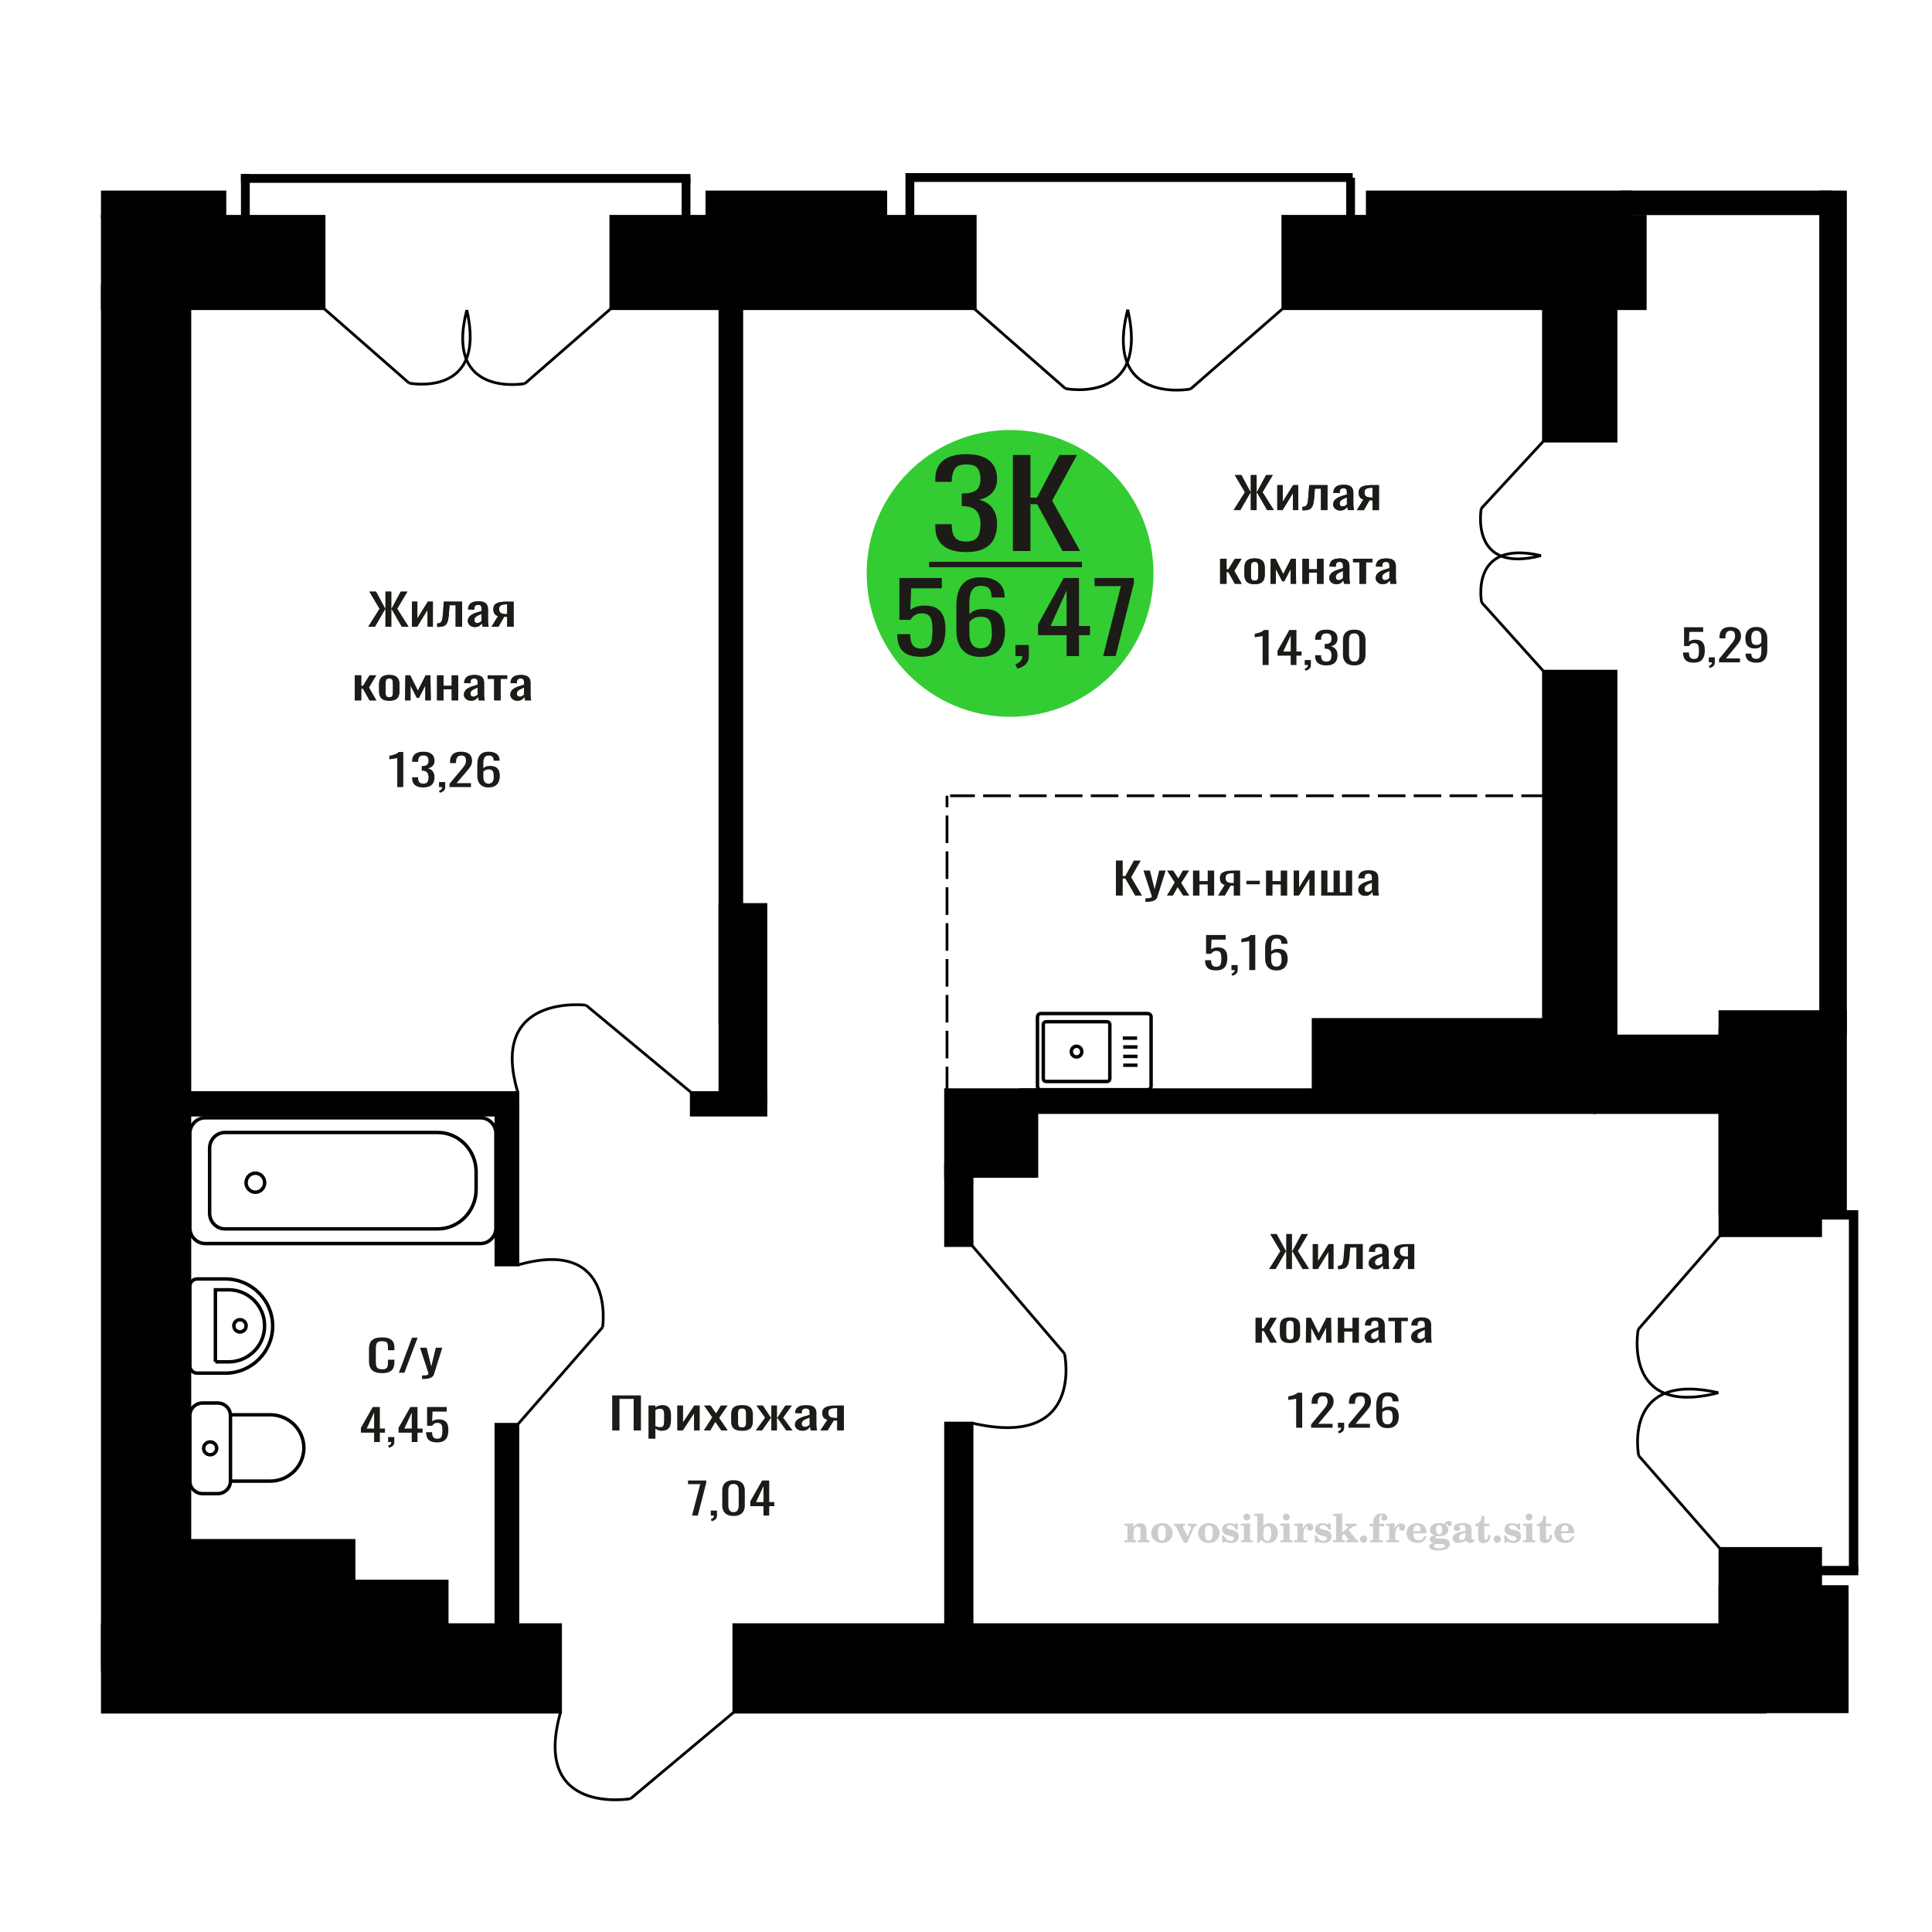 <?xml version="1.0" encoding="UTF-8"?>
<!DOCTYPE svg PUBLIC "-//W3C//DTD SVG 1.1//EN" "http://www.w3.org/Graphics/SVG/1.1/DTD/svg11.dtd">
<!-- Creator: CorelDRAW 2019 -->
<svg xmlns="http://www.w3.org/2000/svg" xml:space="preserve" width="140mm" height="140mm" version="1.1" style="shape-rendering:geometricPrecision; text-rendering:geometricPrecision; image-rendering:optimizeQuality; fill-rule:evenodd; clip-rule:evenodd"
viewBox="0 0 14000 14000"
 xmlns:xlink="http://www.w3.org/1999/xlink">
 <defs>
  <style type="text/css">
   <![CDATA[
    .str0 {stroke:black;stroke-width:25;stroke-miterlimit:22.926}
    .str2 {stroke:black;stroke-width:25.01;stroke-miterlimit:22.926}
    .str1 {stroke:black;stroke-width:20;stroke-miterlimit:22.926}
    .str3 {stroke:black;stroke-width:20;stroke-miterlimit:22.926;stroke-dasharray:200 60}
    .fil1 {fill:none}
    .fil5 {fill:black}
    .fil4 {fill:#1C1B17}
    .fil3 {fill:#33CC33}
    .fil0 {fill:#1C1B17;fill-rule:nonzero}
    .fil2 {fill:#CCCCCC;fill-rule:nonzero}
   ]]>
  </style>
 </defs>
 <g id="Слой_x0020_1">
  <polygon class="fil0" points="4436.14,10365.68 4436.14,10111.64 4644.52,10111.64 4644.52,10365.68 4591.73,10365.68 4591.73,10137.04 4488.94,10137.04 4488.94,10365.68 "/>
  <path id="1" class="fil0" d="M4699.19 10425.27l0 -240.87 49.98 0 0 14.43c5.93,-4.6 13.09,-8.57 21.5,-11.92 8.41,-3.34 18.38,-5.02 29.89,-5.02 14.02,0 25.17,2.46 33.42,7.37 8.25,4.92 14.4,11.08 18.46,18.51 4.03,7.42 6.68,14.95 7.94,22.58 1.23,7.63 1.86,14.16 1.86,19.6l0 43.91c0,12.75 -1.86,24.83 -5.6,36.22 -3.74,11.4 -10.52,20.6 -20.32,27.6 -9.82,7.01 -23.6,10.51 -41.36,10.51 -9.65,0 -18.22,-1.62 -25.69,-4.86 -7.48,-3.24 -14.17,-6.95 -20.1,-11.14l0 73.08 -49.98 0zm85.96 -83.43c8.73,0 14.95,-2.14 18.69,-6.43 3.74,-4.28 6.08,-10.08 7,-17.4 0.94,-7.32 1.4,-15.37 1.4,-24.15l0 -43.91c0,-7.53 -0.61,-14.48 -1.86,-20.86 -1.25,-6.37 -3.89,-11.44 -7.94,-15.21 -4.05,-3.76 -10.44,-5.64 -19.16,-5.64 -6.54,0 -12.76,0.94 -18.69,2.82 -5.92,1.88 -11.05,4.08 -15.42,6.59l0 116.04c4.68,2.3 9.98,4.23 15.9,5.8 5.91,1.57 12.61,2.35 20.08,2.35z"/>
  <polygon id="2" class="fil0" points="4907.57,10365.68 4907.57,10184.4 4949.61,10184.4 4949.61,10306.4 5030.9,10184.4 5070.15,10184.4 5070.15,10365.68 5029.04,10365.68 5029.04,10242.74 4948.21,10365.68 "/>
  <polygon id="3" class="fil0" points="5100.05,10365.68 5160.79,10270.34 5101.45,10184.4 5149.11,10184.4 5188.82,10241.8 5223.86,10184.4 5272.93,10184.4 5211.26,10274.41 5273.85,10365.68 5226.2,10365.68 5183.68,10304.21 5147.24,10365.68 "/>
  <path id="4" class="fil0" d="M5377.1 10368.19c-19.93,0 -35.66,-2.72 -47.18,-8.16 -11.53,-5.43 -19.7,-13.17 -24.53,-23.2 -4.83,-10.04 -7.24,-21.85 -7.24,-35.44l0 -52.69c0,-13.59 2.41,-25.41 7.24,-35.44 4.83,-10.04 13,-17.78 24.53,-23.21 11.52,-5.44 27.25,-8.16 47.18,-8.16 19.93,0 35.59,2.72 46.96,8.16 11.36,5.43 19.47,13.17 24.29,23.21 4.83,10.03 7.24,21.85 7.24,35.44l0 52.69c0,13.59 -2.41,25.4 -7.24,35.44 -4.82,10.03 -12.93,17.77 -24.29,23.2 -11.37,5.44 -27.03,8.16 -46.96,8.16zm0 -24.78c9.66,0 16.43,-1.88 20.34,-5.64 3.88,-3.77 6.22,-8.73 7,-14.9 0.77,-6.17 1.16,-12.6 1.16,-19.29l0 -56.77c0,-6.9 -0.39,-13.38 -1.16,-19.44 -0.78,-6.06 -3.12,-11.03 -7,-14.9 -3.91,-3.87 -10.68,-5.8 -20.34,-5.8 -9.65,0 -16.5,1.93 -20.56,5.8 -4.03,3.87 -6.46,8.84 -7.24,14.9 -0.77,6.06 -1.16,12.54 -1.16,19.44l0 56.77c0,6.69 0.39,13.12 1.16,19.29 0.78,6.17 3.21,11.13 7.24,14.9 4.06,3.76 10.91,5.64 20.56,5.64z"/>
  <polygon id="5" class="fil0" points="5476.15,10365.68 5543.9,10273.16 5480.37,10184.4 5528.02,10184.4 5585.48,10271.59 5589.22,10271.59 5589.22,10184.4 5630.33,10184.4 5630.33,10271.59 5634.07,10271.59 5691.07,10184.4 5738.72,10184.4 5675.19,10273.16 5742.94,10365.68 5696.68,10365.68 5634.07,10276.61 5630.33,10276.61 5630.33,10365.68 5589.22,10365.68 5589.22,10276.61 5585.02,10276.61 5522.41,10365.68 "/>
  <path id="6" class="fil0" d="M5813.95 10368.19c-10.59,0 -19.93,-2.04 -28.02,-6.12 -8.1,-4.07 -14.49,-9.3 -19.16,-15.68 -4.67,-6.38 -7.01,-13.12 -7.01,-20.23 0,-11.29 2.8,-20.8 8.41,-28.54 5.61,-7.73 13.32,-14.27 23.12,-19.6 9.82,-5.33 21.19,-9.98 34.12,-13.96 12.91,-3.97 26.54,-7.84 40.87,-11.6l0 -12.86c0,-7.32 -0.62,-13.38 -1.86,-18.19 -1.25,-4.81 -3.83,-8.42 -7.71,-10.82 -3.89,-2.4 -9.73,-3.61 -17.52,-3.61 -6.85,0 -12.38,1.05 -16.58,3.14 -4.22,2.09 -7.26,5.07 -9.12,8.94 -1.86,3.87 -2.8,8.41 -2.8,13.64l0 9.1 -49.53 -1.26c0.62,-20.07 7.48,-34.86 20.56,-44.38 13.07,-9.51 33.33,-14.27 60.73,-14.27 26.8,0 45.79,4.92 57.01,14.74 11.2,9.83 16.82,24.05 16.82,42.66l0 82.8c0,5.64 0.24,11.08 0.7,16.3 0.46,5.23 1.09,10.09 1.86,14.59 0.79,4.49 1.49,8.73 2.1,12.7l-45.78 0c-0.94,-3.35 -2.1,-7.58 -3.5,-12.7 -1.4,-5.12 -2.41,-9.78 -3.04,-13.96 -3.11,7.11 -9.11,13.75 -17.99,19.92 -8.88,6.17 -21.1,9.25 -36.68,9.25zm19.64 -28.85c4.97,0 9.65,-0.95 14,-2.83 4.36,-1.88 8.27,-4.02 11.69,-6.43 3.43,-2.4 5.75,-4.34 7,-5.8l0 -51.43c-7.79,2.92 -15.1,5.85 -21.95,8.78 -6.86,2.92 -12.86,6.01 -18,9.25 -5.14,3.24 -9.17,6.9 -12.14,10.98 -2.96,4.07 -4.44,8.73 -4.44,13.95 0,7.32 2.03,13.07 6.08,17.25 4.05,4.18 9.97,6.28 17.76,6.28z"/>
  <path id="7" class="fil0" d="M5943.85 10365.68l50.92 -76.84c-8.71,-2.3 -15.81,-5.75 -21.26,-10.35 -5.45,-4.6 -9.41,-10.24 -11.92,-16.94 -2.48,-6.69 -3.72,-14.21 -3.72,-22.58 0,-9.61 1.86,-17.87 5.6,-24.77 3.74,-6.9 9.66,-12.55 17.76,-16.94 8.09,-4.39 18.84,-7.63 32.24,-9.72 13.39,-2.09 29.89,-3.14 49.51,-3.14l52.34 0 0 181.28 -49.54 0 0 -71.51c-4.97,0 -9.17,-0.05 -12.6,-0.15 -3.43,-0.11 -7.16,-0.27 -11.22,-0.47l-44.39 72.13 -53.72 0zm116.33 -90.95c0.63,0 1.64,0 3.04,0 1.4,0 2.25,0 2.56,0l0 -71.2c-0.31,0 -1.16,0 -2.56,0 -1.4,0 -2.26,0 -2.58,0 -14.62,0 -26.23,1.21 -34.79,3.61 -8.57,2.4 -14.57,6.17 -18,11.29 -3.43,5.12 -5.14,11.97 -5.14,20.54 0,11.92 3.98,20.81 11.92,26.66 7.94,5.86 23.13,8.89 45.55,9.1z"/>
  <path class="fil1 str0" d="M7543.11 7344.26l772.93 0c13.87,0 25.21,11.59 25.21,25.77l0 500.63c0,14.17 -11.34,25.76 -25.21,25.76l-772.93 0c-13.87,0 -25.21,-11.59 -25.21,-25.76l0 -500.63c0,-14.18 11.34,-25.77 25.21,-25.77zm36.76 59.46l442.6 0c10.88,0 19.78,9.1 19.78,20.22l0 392.8c0,11.12 -8.9,20.22 -19.78,20.22l-442.6 0c-10.89,0 -19.78,-9.1 -19.78,-20.22l0 -392.8c0,-11.12 8.89,-20.22 19.78,-20.22zm221.3 177.76c21,0 38.02,17.4 38.02,38.86 0,21.46 -17.02,38.86 -38.02,38.86 -21,0 -38.03,-17.4 -38.03,-38.86 0,-21.46 17.03,-38.86 38.03,-38.86zm335.08 -58.82l103.64 0m-100.76 63.93l103.64 0m-103.64 68.5l103.64 0m-103.64 63.94l103.64 0"/>
  <path class="fil0" d="M2769.01 9950.21c-25.04,0 -44.46,-3.76 -58.28,-11.29 -13.84,-7.53 -23.45,-17.67 -28.82,-30.42 -5.39,-12.75 -8.09,-26.97 -8.09,-42.65l0 -89.7c0,-17.15 2.7,-32.1 8.09,-44.85 5.37,-12.76 14.98,-22.63 28.82,-29.64 13.82,-7 33.24,-10.51 58.28,-10.51 22.11,0 39.64,2.93 52.6,8.79 12.94,5.85 22.26,14.21 27.94,25.09 5.67,10.87 8.51,23.94 8.51,39.2l0 20.07 -46.71 0 0 -17.87c0,-9.41 -0.65,-17.72 -1.96,-24.94 -1.31,-7.21 -4.89,-12.8 -10.71,-16.78 -5.82,-3.97 -15.56,-5.96 -29.24,-5.96 -13.98,0 -24.15,2.15 -30.56,6.43 -6.4,4.29 -10.55,10.35 -12.44,18.19 -1.89,7.84 -2.84,16.99 -2.84,27.45l0 100.67c0,12.76 1.45,22.84 4.36,30.27 2.92,7.42 7.72,12.7 14.4,15.84 6.7,3.13 15.72,4.7 27.08,4.7 13.39,0 22.99,-2.14 28.81,-6.43 5.82,-4.29 9.45,-10.19 10.91,-17.72 1.45,-7.53 2.19,-16.31 2.19,-26.34l0 -18.82 46.71 0 0 18.82c0,15.47 -2.63,29.11 -7.86,40.92 -5.23,11.82 -14.25,21.02 -27.06,27.6 -12.81,6.59 -30.86,9.88 -54.13,9.88z"/>
  <polygon id="1" class="fil0" points="2890.37,9947.39 2985.54,9693.35 3026.13,9693.35 2930.53,9947.39 "/>
  <path id="2" class="fil0" d="M3058.44 9992.87l0 -25.72c11.35,0 20.37,-0.37 27.07,-1.1 6.7,-0.73 11.5,-2.09 14.41,-4.08 2.91,-1.98 4.35,-4.75 4.35,-8.31 0,-1.88 -1.01,-6.06 -3.05,-12.54 -2.03,-6.48 -4.21,-13.38 -6.55,-20.7l-50.64 -154.31 47.16 0 34.05 135.49 32.74 -135.49 47.14 0 -60.24 191.32c-2.62,8.78 -7.42,15.73 -14.41,20.85 -6.99,5.13 -15.94,8.84 -26.85,11.14 -10.91,2.3 -24.08,3.45 -39.5,3.45l-5.68 0z"/>
  <path class="fil2" d="M8147.08 11175.95l0 -14.11 13.22 -0.28c3.86,-0.29 6.44,-1.13 7.71,-2.54 1.27,-1.41 1.93,-4.05 1.93,-7.91l0 -84.43c0,-4.56 -0.99,-7.52 -3.01,-9.03 -2.02,-1.46 -6.21,-2.21 -12.56,-2.21 -0.84,0 -2.21,0.05 -4.09,0.14 -1.88,0.1 -3.29,0.14 -4.33,0.14l0 -13.82 66.37 -3.11 0 27.05c6.78,-9.32 14.21,-16.14 22.25,-20.51 8.04,-4.38 17.26,-6.54 27.61,-6.54 15.66,0 27.24,4 34.76,12 7.53,7.99 11.29,20.27 11.29,36.83l0 63.49c0,3.86 0.66,6.5 1.98,7.95 1.36,1.51 3.9,2.31 7.66,2.5l13.22 0.28 0 14.11 -86.08 0 0 -14.11 9.69 -0.71c3.86,-0.18 6.4,-0.98 7.62,-2.4 1.27,-1.41 1.88,-4.04 1.88,-7.9l0 -58.98c0,-9.79 -1.69,-16.93 -5.03,-21.31 -3.34,-4.42 -8.75,-6.63 -16.18,-6.63 -10.16,0 -17.54,3.48 -22.15,10.49 -4.57,6.96 -6.87,18.44 -6.87,34.43l0 42.28c0,3.86 0.66,6.5 1.93,7.91 1.27,1.41 3.81,2.25 7.66,2.54l9.88 0.28 0 14.11 -86.36 0z"/>
  <path id="1" class="fil2" d="M8342.43 11109.11c0,-21.12 7.19,-38.33 21.54,-51.69 14.39,-13.36 33.02,-20.04 55.88,-20.04 22.67,0 41.25,6.68 55.74,20.08 14.53,13.41 21.78,30.63 21.78,51.65 0,21.03 -7.2,38.19 -21.55,51.46 -14.39,13.26 -33.02,19.9 -55.97,19.9 -22.95,0 -41.63,-6.64 -55.93,-19.85 -14.34,-13.22 -21.49,-30.39 -21.49,-51.51zm48.82 0c0,18.96 2.26,32.79 6.77,41.53 4.52,8.8 11.67,13.17 21.55,13.17 9.92,0 17.17,-4.37 21.77,-13.17 4.61,-8.74 6.92,-22.57 6.92,-41.53 0,-19.19 -2.26,-33.16 -6.82,-41.91 -4.56,-8.79 -11.76,-13.17 -21.59,-13.17 -9.97,0 -17.22,4.38 -21.78,13.17 -4.56,8.75 -6.82,22.72 -6.82,41.91z"/>
  <path id="2" class="fil2" d="M8523.84 11067.3c-2.11,-4.57 -4.33,-7.62 -6.58,-9.08 -2.31,-1.46 -5.6,-2.21 -9.83,-2.21l-1.09 0 0 -14.4 80.53 0 0 14.4 -6.07 0.56c-3.2,0.28 -5.5,0.85 -6.91,1.79 -1.36,0.89 -2.07,2.3 -2.07,4.14 0,0.8 0.33,2.11 0.89,3.85 0.61,1.74 1.37,3.53 2.31,5.37l29.63 62.46 23.14 -53.62c0.76,-1.83 1.32,-3.9 1.79,-6.16 0.47,-2.26 0.71,-4.24 0.71,-5.98 0,-3.48 -1.32,-6.3 -3.96,-8.37 -2.58,-2.02 -6.25,-3.2 -10.95,-3.48l-7.44 -0.56 0 -14.4 64.63 0 0 14.96c-6.07,0.28 -10.77,1.69 -14.11,4.28 -3.39,2.54 -6.73,7.62 -10.16,15.15l-45.72 102.77 -23.99 0 -54.75 -111.47z"/>
  <path id="3" class="fil2" d="M8682.5 11109.11c0,-21.12 7.19,-38.33 21.54,-51.69 14.39,-13.36 33.02,-20.04 55.88,-20.04 22.67,0 41.25,6.68 55.74,20.08 14.53,13.41 21.78,30.63 21.78,51.65 0,21.03 -7.2,38.19 -21.55,51.46 -14.39,13.26 -33.02,19.9 -55.97,19.9 -22.95,0 -41.63,-6.64 -55.93,-19.85 -14.34,-13.22 -21.49,-30.39 -21.49,-51.51zm48.82 0c0,18.96 2.26,32.79 6.77,41.53 4.52,8.8 11.67,13.17 21.55,13.17 9.92,0 17.17,-4.37 21.77,-13.17 4.61,-8.74 6.92,-22.57 6.92,-41.53 0,-19.19 -2.26,-33.16 -6.82,-41.91 -4.56,-8.79 -11.76,-13.17 -21.59,-13.17 -9.97,0 -17.22,4.38 -21.78,13.17 -4.56,8.75 -6.82,22.72 -6.82,41.91z"/>
  <path id="4" class="fil2" d="M8855.73 11126.28l12.18 0c5.79,12.79 13.12,22.58 22.01,29.35 8.94,6.77 18.87,10.16 29.87,10.16 7.2,0 12.89,-1.6 17.08,-4.75 4.23,-3.2 6.35,-7.43 6.35,-12.79 0,-4.8 -1.84,-8.47 -5.55,-11.06 -3.72,-2.59 -11.62,-5.13 -23.76,-7.62 -20.84,-4 -35.51,-9.64 -44.02,-16.84 -8.52,-7.19 -12.75,-17.26 -12.75,-30.19 0,-14.35 4.75,-25.45 14.25,-33.31 9.5,-7.9 23,-11.85 40.45,-11.85 6.49,0 12.7,0.8 18.49,2.45 5.83,1.64 11.15,3.99 15.94,7.1l11.06 -7.57 11.61 0 1.37 45.15 -13.27 0c-4.93,-10.58 -11.33,-18.91 -19.14,-24.88 -7.81,-5.98 -16.18,-8.99 -25.16,-8.99 -6.82,0 -12.37,1.51 -16.65,4.57 -4.33,3.05 -6.5,6.86 -6.5,11.47 0,8.75 11.15,15.1 33.4,19.05 2.68,0.47 4.75,0.85 6.21,1.13 15.71,2.92 27.56,8.23 35.46,15.95 7.91,7.71 11.86,17.73 11.86,30.01 0,14.81 -4.99,26.53 -14.96,35.18 -9.97,8.7 -23.57,13.03 -40.83,13.03 -7.71,0 -15.05,-0.89 -21.92,-2.73 -6.91,-1.83 -13.12,-4.47 -18.76,-7.95l-12.14 8.42 -11.34 0 -0.84 -52.49z"/>
  <path id="5" class="fil2" d="M9010.05 10992.51c0,-7.01 2.4,-12.94 7.25,-17.78 4.84,-4.89 10.67,-7.34 17.59,-7.34 6.63,0 12.37,2.45 17.26,7.38 4.85,4.94 7.29,10.82 7.29,17.74 0,6.91 -2.4,12.84 -7.24,17.87 -4.85,5.03 -10.59,7.53 -17.31,7.53 -6.92,0 -12.75,-2.45 -17.59,-7.39 -4.85,-4.94 -7.25,-10.91 -7.25,-18.01zm48.26 158.56c0,3.95 0.66,6.68 1.93,8.09 1.32,1.41 3.91,2.21 7.76,2.4l11.2 0.28 0 14.11 -87.21 0 0 -14.11 12.28 -0.28c3.81,-0.19 6.39,-0.99 7.71,-2.5 1.37,-1.45 2.02,-4.14 2.02,-7.99l0 -84.48c0,-4.47 -0.98,-7.48 -3.01,-8.94 -2.02,-1.46 -6.16,-2.21 -12.41,-2.21 -0.85,0 -2.17,0.05 -4.1,0.14 -1.88,0.1 -3.34,0.14 -4.46,0.14l0 -13.82 68.29 -3.11 0 112.28z"/>
  <path id="6" class="fil2" d="M9183.05 11058.55c-9.59,0 -16.74,4.75 -21.4,14.25 -4.7,9.55 -7.05,23.99 -7.05,43.37 0,16.27 2.39,28.64 7.24,37.16 4.84,8.51 11.9,12.74 21.21,12.74 9.64,0 16.75,-4.47 21.36,-13.45 4.61,-8.94 6.91,-22.81 6.91,-41.53 0,-17.69 -2.35,-30.81 -7.05,-39.51 -4.66,-8.71 -11.76,-13.03 -21.22,-13.03zm-74.97 121.92c0.94,-5.32 1.64,-10.59 2.07,-15.81 0.47,-5.22 0.7,-10.58 0.7,-16.09l0 -153.48c0,-4.42 -0.99,-7.38 -2.92,-8.84 -1.92,-1.46 -6.02,-2.21 -12.22,-2.21 -0.85,0 -2.26,0.05 -4.29,0.14 -2.02,0.1 -3.66,0.14 -4.84,0.14l0 -13.83 68.02 -3.38 0 89.79c5.78,-6.58 12.08,-11.43 18.86,-14.58 6.82,-3.11 14.44,-4.66 22.9,-4.66 19.01,0 34.39,6.49 46.15,19.48 11.76,12.98 17.64,30 17.64,51.03 0,21.87 -6.5,39.42 -19.43,52.68 -12.94,13.27 -29.96,19.9 -51.13,19.9 -11.19,0 -20.93,-1.98 -29.26,-5.93 -8.32,-3.9 -15.24,-9.83 -20.74,-17.73l-18.01 23.38 -13.5 0z"/>
  <path id="7" class="fil2" d="M9296.55 10992.51c0,-7.01 2.4,-12.94 7.25,-17.78 4.84,-4.89 10.67,-7.34 17.59,-7.34 6.63,0 12.37,2.45 17.26,7.38 4.85,4.94 7.29,10.82 7.29,17.74 0,6.91 -2.4,12.84 -7.24,17.87 -4.85,5.03 -10.59,7.53 -17.31,7.53 -6.92,0 -12.75,-2.45 -17.59,-7.39 -4.85,-4.94 -7.25,-10.91 -7.25,-18.01zm48.26 158.56c0,3.95 0.66,6.68 1.93,8.09 1.32,1.41 3.91,2.21 7.76,2.4l11.2 0.28 0 14.11 -87.21 0 0 -14.11 12.28 -0.28c3.81,-0.19 6.39,-0.99 7.71,-2.5 1.37,-1.45 2.02,-4.14 2.02,-7.99l0 -84.48c0,-4.47 -0.98,-7.48 -3.01,-8.94 -2.02,-1.46 -6.16,-2.21 -12.41,-2.21 -0.85,0 -2.17,0.05 -4.1,0.14 -1.88,0.1 -3.34,0.14 -4.46,0.14l0 -13.82 68.29 -3.11 0 112.28z"/>
  <path id="8" class="fil2" d="M9378.44 11175.95l0 -14.11 13.22 -0.28c3.86,-0.29 6.44,-1.13 7.71,-2.54 1.27,-1.41 1.93,-4.05 1.93,-7.91l0 -84.47c0,-4.52 -0.99,-7.53 -3.01,-8.99 -2.02,-1.46 -6.21,-2.21 -12.56,-2.21 -0.84,0 -2.21,0.05 -4.09,0.14 -1.88,0.1 -3.29,0.14 -4.33,0.14l0 -13.82 62.89 -3.11 0 38.85c5.55,-12.74 12.14,-22.39 19.9,-28.88 7.71,-6.44 16.41,-9.69 26.15,-9.69 9.03,0 16.37,2.54 22.01,7.58 5.65,5.08 8.47,11.52 8.47,19.42 0,7.72 -2.07,13.88 -6.26,18.53 -4.18,4.66 -9.69,6.97 -16.51,6.97 -6.35,0 -11.52,-2.03 -15.52,-6.12 -4,-4.09 -6.02,-9.41 -6.02,-15.94 0,-2.59 0.42,-4.94 1.27,-7.15 0.8,-2.21 2.12,-4.33 3.86,-6.35 -10.49,3.38 -18.44,10.67 -23.94,21.77 -5.51,11.11 -8.28,25.59 -8.28,43.42l0 29.91c0,3.86 0.66,6.5 1.97,7.95 1.37,1.51 3.91,2.31 7.67,2.5l18.02 0.28 0 14.11 -94.55 0z"/>
  <path id="9" class="fil2" d="M9528.07 11126.28l12.18 0c5.79,12.79 13.12,22.58 22.01,29.35 8.94,6.77 18.87,10.16 29.87,10.16 7.2,0 12.89,-1.6 17.08,-4.75 4.23,-3.2 6.35,-7.43 6.35,-12.79 0,-4.8 -1.84,-8.47 -5.55,-11.06 -3.72,-2.59 -11.62,-5.13 -23.76,-7.62 -20.84,-4 -35.51,-9.64 -44.02,-16.84 -8.52,-7.19 -12.75,-17.26 -12.75,-30.19 0,-14.35 4.75,-25.45 14.25,-33.31 9.5,-7.9 23,-11.85 40.45,-11.85 6.49,0 12.7,0.8 18.49,2.45 5.83,1.64 11.15,3.99 15.94,7.1l11.06 -7.57 11.61 0 1.37 45.15 -13.27 0c-4.93,-10.58 -11.33,-18.91 -19.14,-24.88 -7.81,-5.98 -16.18,-8.99 -25.16,-8.99 -6.82,0 -12.37,1.51 -16.65,4.57 -4.33,3.05 -6.5,6.86 -6.5,11.47 0,8.75 11.15,15.1 33.4,19.05 2.68,0.47 4.75,0.85 6.21,1.13 15.71,2.92 27.56,8.23 35.46,15.95 7.91,7.71 11.86,17.73 11.86,30.01 0,14.81 -4.99,26.53 -14.96,35.18 -9.97,8.7 -23.57,13.03 -40.83,13.03 -7.71,0 -15.05,-0.89 -21.92,-2.73 -6.91,-1.83 -13.12,-4.47 -18.76,-7.95l-12.14 8.42 -11.34 0 -0.84 -52.49z"/>
  <path id="10" class="fil2" d="M9681.83 10995.05c0,-4.38 -0.94,-7.34 -2.82,-8.8 -1.88,-1.46 -5.93,-2.21 -12.14,-2.21 -0.7,0 -2.12,0.05 -4.19,0.14 -2.02,0.1 -3.66,0.14 -4.84,0.14l0 -13.83 68.3 -3.38 0 137.96 33.91 -28.51c2.96,-2.4 5.13,-4.56 6.54,-6.54 1.46,-1.97 2.16,-3.85 2.16,-5.59 0,-2.78 -1.31,-4.8 -3.95,-6.12 -2.59,-1.36 -6.54,-2.02 -11.76,-2.02 -0.47,0 -1.27,0.05 -2.35,0.14 -1.08,0.09 -1.93,0.14 -2.49,0.14l0 -14.67 82.92 0 0 14.67c-7.15,0 -13.59,0.94 -19.33,2.82 -5.74,1.88 -11.15,4.89 -16.18,9.03l-22.86 18.35 52.73 64.86c2.82,3.58 5.45,6.21 7.81,7.81 2.4,1.6 4.89,2.4 7.43,2.4l0.56 0 0 14.11 -85.51 0 0 -14.11 6.77 -0.28c2.59,-0.19 4.52,-0.76 5.93,-1.7 1.36,-0.98 2.07,-2.3 2.07,-3.95 0,-1.55 -1.27,-3.9 -3.72,-7.01 -0.65,-0.84 -1.12,-1.45 -1.41,-1.78l-25.73 -31.28 -13.54 11 0 24.27c0,3.86 0.66,6.5 1.93,7.95 1.27,1.51 3.85,2.31 7.71,2.5l9.27 0.28 0 14.11 -85.23 0 0 -14.11 12.23 -0.28c3.76,-0.19 6.35,-0.99 7.71,-2.5 1.36,-1.45 2.07,-4.09 2.07,-7.95l0 -156.06z"/>
  <path id="11" class="fil2" d="M9880.56 11126.84c7.15,0 13.35,2.59 18.58,7.81 5.22,5.18 7.85,11.38 7.85,18.63 0,7.29 -2.59,13.54 -7.81,18.77 -5.17,5.22 -11.38,7.85 -18.62,7.85 -7.2,0 -13.36,-2.63 -18.54,-7.85 -5.22,-5.23 -7.8,-11.48 -7.8,-18.77 0,-7.15 2.63,-13.36 7.85,-18.58 5.22,-5.22 11.38,-7.86 18.49,-7.86z"/>
  <path id="12" class="fil2" d="M9925.15 11059.68l0 -17.78 25.02 0 0 -5.65c0,-21.97 5.22,-38.99 15.71,-51.17 10.49,-12.19 25.21,-18.26 44.12,-18.26 13.27,0 23.76,2.73 31.52,8.14 7.76,5.41 11.66,12.7 11.66,21.87 0,6.82 -2.07,12.19 -6.21,16.09 -4.14,3.9 -9.87,5.83 -17.26,5.83 -6.07,0 -11.01,-1.78 -14.82,-5.36 -3.81,-3.57 -5.73,-8.18 -5.73,-13.78 0,-5.88 2.63,-11.1 7.95,-15.71 1.08,-1.08 1.64,-1.79 1.64,-2.07 0,-0.99 -0.47,-1.74 -1.36,-2.16 -0.94,-0.47 -2.45,-0.71 -4.57,-0.71 -7,0 -11.85,3.58 -14.53,10.68 -2.73,7.1 -4.09,21.54 -4.09,43.32l0 8.94 35.51 0 0 17.78 -35.51 0 0 91.43c0,4.14 0.84,6.97 2.59,8.47 1.74,1.51 5.08,2.26 10.01,2.26l15.06 0 0 14.11 -93.7 0 0 -14.11 12.37 -0.28c3.76,-0.19 6.3,-0.99 7.67,-2.5 1.31,-1.45 1.97,-4.09 1.97,-7.95l0 -91.43 -25.02 0z"/>
  <path id="13" class="fil2" d="M10044.15 11175.95l0 -14.11 13.22 -0.28c3.86,-0.29 6.44,-1.13 7.71,-2.54 1.27,-1.41 1.93,-4.05 1.93,-7.91l0 -84.47c0,-4.52 -0.99,-7.53 -3.01,-8.99 -2.02,-1.46 -6.21,-2.21 -12.56,-2.21 -0.84,0 -2.21,0.05 -4.09,0.14 -1.88,0.1 -3.29,0.14 -4.33,0.14l0 -13.82 62.89 -3.11 0 38.85c5.55,-12.74 12.14,-22.39 19.9,-28.88 7.71,-6.44 16.41,-9.69 26.15,-9.69 9.03,0 16.37,2.54 22.01,7.58 5.65,5.08 8.47,11.52 8.47,19.42 0,7.72 -2.07,13.88 -6.26,18.53 -4.18,4.66 -9.69,6.97 -16.51,6.97 -6.35,0 -11.52,-2.03 -15.52,-6.12 -4,-4.09 -6.02,-9.41 -6.02,-15.94 0,-2.59 0.42,-4.94 1.27,-7.15 0.8,-2.21 2.12,-4.33 3.86,-6.35 -10.49,3.38 -18.44,10.67 -23.94,21.77 -5.51,11.11 -8.28,25.59 -8.28,43.42l0 29.91c0,3.86 0.66,6.5 1.97,7.95 1.37,1.51 3.91,2.31 7.67,2.5l18.02 0.28 0 14.11 -94.55 0z"/>
  <path id="14" class="fil2" d="M10323.6 11129.38l12.42 5.93c-4.42,14.77 -12.14,26.01 -23.19,33.68 -11.1,7.67 -25.17,11.48 -42.24,11.48 -23.43,0 -42.29,-6.59 -56.68,-19.71 -14.35,-13.13 -21.54,-30.34 -21.54,-51.65 0,-21.26 7.15,-38.57 21.4,-51.83 14.3,-13.27 32.97,-19.9 56.02,-19.9 21.02,0 37.35,6.07 49.01,18.25 11.67,12.14 17.5,29.21 17.5,51.13l0 3.71 -94.83 0 0 1.93c0,16.33 3.3,28.65 9.83,36.97 6.59,8.33 16.37,12.47 29.31,12.47 9.45,0 17.78,-2.73 24.93,-8.19 7.19,-5.45 13.21,-13.54 18.06,-24.27zm-82.13 -33.58l43.37 0c2.96,0 5.03,-0.66 6.21,-1.93 1.18,-1.27 1.79,-3.62 1.79,-7.05 0,-12.14 -1.84,-20.98 -5.46,-26.49 -3.62,-5.5 -9.31,-8.27 -17.12,-8.27 -8.98,0 -15.85,3.62 -20.6,10.81 -4.71,7.25 -7.43,18.21 -8.19,32.93z"/>
  <path id="15" class="fil2" d="M10388.13 11181.08c-9.12,-2.31 -15.99,-5.69 -20.65,-10.26 -4.65,-4.56 -6.96,-10.16 -6.96,-16.88 0,-7.43 3.06,-13.55 9.22,-18.39 6.16,-4.8 15.05,-8.09 26.62,-9.84 -11.38,-3.05 -20.03,-8.04 -26.01,-15.05 -5.97,-6.96 -8.98,-15.47 -8.98,-25.49 0,-14.3 6.07,-25.97 18.2,-34.9 12.14,-8.99 27.99,-13.45 47.56,-13.45 6.91,0 13.4,0.7 19.56,2.07 6.17,1.36 12.14,3.43 17.92,6.16l4.85 -7.01c3.76,-5.36 8.28,-9.46 13.5,-12.37 5.22,-2.92 10.68,-4.38 16.37,-4.38 6.25,0 11.33,1.79 15.28,5.37 3.96,3.62 5.93,8.23 5.93,13.82 0,5.51 -1.5,10.02 -4.56,13.46 -3.01,3.43 -6.96,5.17 -11.81,5.17 -3.34,0 -6.16,-0.7 -8.56,-2.12 -2.4,-1.45 -4.33,-3.62 -5.78,-6.53 -0.57,-1.13 -0.9,-2.5 -1.09,-4.14 -0.28,-2.31 -1.27,-3.48 -2.91,-3.58 -1.65,0 -3.48,0.8 -5.51,2.4 -2.02,1.6 -3.66,3.62 -4.93,6.07 6.96,4.8 12.04,9.92 15.24,15.43 3.19,5.55 4.79,11.9 4.79,19.05 0,14.34 -5.83,25.58 -17.45,33.72 -11.62,8.14 -27.75,12.23 -48.4,12.23 -1.74,0 -4.18,-0.09 -7.34,-0.28 -3.1,-0.19 -5.36,-0.28 -6.72,-0.28 -4.33,0 -7.72,0.8 -10.11,2.44 -2.45,1.6 -3.67,3.81 -3.67,6.64 0,3.24 1.08,5.5 3.24,6.77 2.17,1.27 5.93,1.93 11.34,1.93l20.46 0c10.72,0 20.08,0.33 28.03,1.03 8,0.71 13.45,1.6 16.51,2.68 7.72,2.78 13.74,7.34 18.06,13.78 4.33,6.45 6.5,13.88 6.5,22.3 0,14.86 -7.06,26.29 -21.17,34.29 -14.11,8 -34.34,11.99 -60.73,11.99 -22.43,0 -39.32,-2.44 -50.65,-7.29 -11.34,-4.89 -17.03,-12.13 -17.03,-21.77 0,-6.35 2.77,-11.62 8.28,-15.9 5.5,-4.28 13.36,-7.25 23.56,-8.89zm13.88 7.85c-3.58,1.46 -6.12,3.15 -7.62,5.04 -1.51,1.88 -2.26,4.32 -2.26,7.38 0,6.16 2.68,10.72 8,13.64 5.31,2.96 13.59,4.42 24.83,4.42 15.24,0 26.53,-1.41 33.82,-4.18 7.29,-2.83 10.96,-7.15 10.96,-13.08 0,-4.66 -1.97,-8.04 -5.93,-10.11 -3.95,-2.07 -10.72,-3.11 -20.32,-3.11l-41.48 0zm4.8 -104.51c0,11.61 1.74,20.08 5.22,25.4 3.53,5.31 8.98,7.99 16.46,7.99 7.53,0 13.08,-2.68 16.7,-8.09 3.57,-5.36 5.36,-13.78 5.36,-25.3 0,-11.29 -1.79,-19.66 -5.36,-25.07 -3.62,-5.41 -9.17,-8.14 -16.7,-8.14 -7.48,0 -12.93,2.73 -16.46,8.14 -3.48,5.41 -5.22,13.78 -5.22,25.07z"/>
  <path id="16" class="fil2" d="M10619.37 11107.65c-16.7,2.68 -28.6,6.63 -35.66,11.86 -7.1,5.22 -10.63,12.55 -10.63,22.06 0,5.78 1.6,10.34 4.75,13.78 3.15,3.38 7.43,5.08 12.75,5.08 8.7,0 15.71,-3.25 20.93,-9.74 5.22,-6.49 7.86,-15.38 7.86,-26.67l0 -16.37zm43.74 35.75c0,4.52 0.8,7.71 2.4,9.64 1.6,1.93 4.23,2.87 7.81,2.87 1.64,0 3.52,-0.47 5.64,-1.46 2.12,-0.94 3.43,-1.41 4,-1.41 1.08,0 1.97,0.33 2.63,1.08 0.61,0.76 0.94,1.79 0.94,3.2 0,5.88 -3.34,11.25 -10.06,16.14 -6.73,4.84 -14.77,7.29 -24.13,7.29 -7.01,0 -12.98,-1.84 -17.92,-5.55 -4.99,-3.72 -7.9,-8.52 -8.85,-14.35 -7.71,6.3 -16.46,11.2 -26.24,14.68 -9.79,3.48 -19.85,5.22 -30.25,5.22 -13.5,0 -23.99,-2.92 -31.42,-8.8 -7.43,-5.88 -11.14,-14.16 -11.14,-24.83 0,-14.21 7.47,-25.64 22.38,-34.2 14.92,-8.61 38.53,-15.05 70.75,-19.38l0 -15.33c0,-9.93 -1.98,-16.94 -5.93,-21.07 -3.95,-4.14 -10.53,-6.21 -19.71,-6.21 -5.97,0 -11,0.98 -15.05,2.96 -4.09,1.98 -6.16,4.28 -6.16,6.82 0,0.66 1.22,2.54 3.67,5.69 2.44,3.11 3.67,6.59 3.67,10.49 0,5.32 -2.07,9.6 -6.26,12.89 -4.18,3.24 -9.64,4.89 -16.32,4.89 -6.82,0 -12.47,-1.97 -16.98,-5.93 -4.47,-3.95 -6.73,-8.89 -6.73,-14.86 0,-11.76 5.65,-20.88 16.94,-27.37 11.33,-6.45 27.28,-9.69 47.97,-9.69 11.57,0 21.73,1.17 30.53,3.52 8.75,2.31 15.99,5.79 21.68,10.35 4.52,3.53 7.67,7.48 9.46,11.95 1.79,4.42 2.68,11.24 2.68,20.41l0 60.35z"/>
  <path id="17" class="fil2" d="M10799.85 11122.61c0,0.66 0.09,1.65 0.24,2.96 0.14,1.32 0.18,2.31 0.18,2.97 0,16.51 -4.37,29.39 -13.12,38.66 -8.8,9.22 -20.98,13.83 -36.55,13.83 -14.2,0 -24.32,-3.34 -30.29,-10.07 -5.97,-6.68 -8.94,-18.48 -8.94,-35.41l0 -77 -20.32 0 0 -15.15c13.97,-0.89 24.84,-6.35 32.55,-16.27 7.72,-9.93 11.95,-23.95 12.7,-41.96l19.38 0 0 56.73 38.1 0 0 16.65 -38.1 0 0 74.78c0,9.55 0.9,15.9 2.64,19.01 1.74,3.15 4.79,4.7 9.22,4.7 5.41,0 9.5,-2.87 12.32,-8.56 2.77,-5.69 4.33,-14.3 4.61,-25.87l15.38 0z"/>
  <path id="18" class="fil2" d="M10849.76 11126.84c7.15,0 13.35,2.59 18.58,7.81 5.22,5.18 7.85,11.38 7.85,18.63 0,7.29 -2.59,13.54 -7.81,18.77 -5.17,5.22 -11.38,7.85 -18.62,7.85 -7.2,0 -13.36,-2.63 -18.54,-7.85 -5.22,-5.23 -7.8,-11.48 -7.8,-18.77 0,-7.15 2.63,-13.36 7.85,-18.58 5.22,-5.22 11.38,-7.86 18.49,-7.86z"/>
  <path id="19" class="fil2" d="M10901.03 11126.28l12.18 0c5.79,12.79 13.12,22.58 22.01,29.35 8.94,6.77 18.87,10.16 29.87,10.16 7.2,0 12.89,-1.6 17.08,-4.75 4.23,-3.2 6.35,-7.43 6.35,-12.79 0,-4.8 -1.84,-8.47 -5.55,-11.06 -3.72,-2.59 -11.62,-5.13 -23.76,-7.62 -20.84,-4 -35.51,-9.64 -44.02,-16.84 -8.52,-7.19 -12.75,-17.26 -12.75,-30.19 0,-14.35 4.75,-25.45 14.25,-33.31 9.5,-7.9 23,-11.85 40.45,-11.85 6.49,0 12.7,0.8 18.49,2.45 5.83,1.64 11.15,3.99 15.94,7.1l11.06 -7.57 11.61 0 1.37 45.15 -13.27 0c-4.93,-10.58 -11.33,-18.91 -19.14,-24.88 -7.81,-5.98 -16.18,-8.99 -25.16,-8.99 -6.82,0 -12.37,1.51 -16.65,4.57 -4.33,3.05 -6.5,6.86 -6.5,11.47 0,8.75 11.15,15.1 33.4,19.05 2.68,0.47 4.75,0.85 6.21,1.13 15.71,2.92 27.56,8.23 35.46,15.95 7.91,7.71 11.86,17.73 11.86,30.01 0,14.81 -4.99,26.53 -14.96,35.18 -9.97,8.7 -23.57,13.03 -40.83,13.03 -7.71,0 -15.05,-0.89 -21.92,-2.73 -6.91,-1.83 -13.12,-4.47 -18.76,-7.95l-12.14 8.42 -11.34 0 -0.84 -52.49z"/>
  <path id="20" class="fil2" d="M11055.35 10992.51c0,-7.01 2.4,-12.94 7.25,-17.78 4.84,-4.89 10.67,-7.34 17.59,-7.34 6.63,0 12.37,2.45 17.26,7.38 4.85,4.94 7.29,10.82 7.29,17.74 0,6.91 -2.4,12.84 -7.24,17.87 -4.85,5.03 -10.59,7.53 -17.31,7.53 -6.92,0 -12.75,-2.45 -17.59,-7.39 -4.85,-4.94 -7.25,-10.91 -7.25,-18.01zm48.26 158.56c0,3.95 0.66,6.68 1.93,8.09 1.32,1.41 3.91,2.21 7.76,2.4l11.2 0.28 0 14.11 -87.21 0 0 -14.11 12.28 -0.28c3.81,-0.19 6.39,-0.99 7.71,-2.5 1.37,-1.45 2.02,-4.14 2.02,-7.99l0 -84.48c0,-4.47 -0.98,-7.48 -3.01,-8.94 -2.02,-1.46 -6.16,-2.21 -12.41,-2.21 -0.85,0 -2.17,0.05 -4.1,0.14 -1.88,0.1 -3.34,0.14 -4.46,0.14l0 -13.82 68.29 -3.11 0 112.28z"/>
  <path id="21" class="fil2" d="M11246.32 11122.61c0,0.66 0.09,1.65 0.24,2.96 0.14,1.32 0.18,2.31 0.18,2.97 0,16.51 -4.37,29.39 -13.12,38.66 -8.8,9.22 -20.98,13.83 -36.55,13.83 -14.2,0 -24.32,-3.34 -30.29,-10.07 -5.97,-6.68 -8.94,-18.48 -8.94,-35.41l0 -77 -20.32 0 0 -15.15c13.97,-0.89 24.84,-6.35 32.55,-16.27 7.72,-9.93 11.95,-23.95 12.7,-41.96l19.38 0 0 56.73 38.1 0 0 16.65 -38.1 0 0 74.78c0,9.55 0.9,15.9 2.64,19.01 1.74,3.15 4.79,4.7 9.22,4.7 5.41,0 9.5,-2.87 12.32,-8.56 2.77,-5.69 4.33,-14.3 4.61,-25.87l15.38 0z"/>
  <path id="22" class="fil2" d="M11394.91 11129.38l12.42 5.93c-4.42,14.77 -12.14,26.01 -23.19,33.68 -11.1,7.67 -25.17,11.48 -42.24,11.48 -23.43,0 -42.29,-6.59 -56.68,-19.71 -14.35,-13.13 -21.54,-30.34 -21.54,-51.65 0,-21.26 7.15,-38.57 21.4,-51.83 14.3,-13.27 32.97,-19.9 56.02,-19.9 21.02,0 37.35,6.07 49.01,18.25 11.67,12.14 17.5,29.21 17.5,51.13l0 3.71 -94.83 0 0 1.93c0,16.33 3.3,28.65 9.83,36.97 6.59,8.33 16.37,12.47 29.31,12.47 9.45,0 17.78,-2.73 24.93,-8.19 7.19,-5.45 13.21,-13.54 18.06,-24.27zm-82.13 -33.58l43.37 0c2.96,0 5.03,-0.66 6.21,-1.93 1.18,-1.27 1.79,-3.62 1.79,-7.05 0,-12.14 -1.84,-20.98 -5.46,-26.49 -3.62,-5.5 -9.31,-8.27 -17.12,-8.27 -8.98,0 -15.85,3.62 -20.6,10.81 -4.71,7.25 -7.43,18.21 -8.19,32.93z"/>
  <circle class="fil3" cx="7319.49" cy="4155.02" r="1039.14"/>
  <path class="fil0" d="M6674.18 4759.44c-42.84,0 -76.88,-6.51 -102.12,-19.54 -25.23,-13.03 -43.28,-31.87 -54.15,-56.53 -10.84,-24.66 -16.28,-53.97 -16.28,-87.94l94.2 0c0,16.75 1.76,33.16 5.29,49.21 3.52,16.05 11,29.31 22.44,39.78 11.46,10.47 28.91,15.7 52.39,15.7 25.82,0 44.31,-5.93 55.47,-17.8 11.15,-11.86 18.19,-27.91 21.12,-48.15 2.93,-20.24 4.41,-43.16 4.41,-68.75 0,-25.59 -1.77,-47.34 -5.29,-65.25 -3.52,-17.91 -10.86,-31.64 -22.01,-41.18 -11.15,-9.54 -28.76,-14.3 -52.82,-14.3 -19.37,0 -35.81,4.76 -49.31,14.3 -13.5,9.54 -23.47,20.36 -29.93,32.46l-80.12 0 0 -302.9 307.26 0 0 74.68 -221.86 0 -6.15 156.33c11.73,-9.77 26.26,-17.45 43.57,-23.03 17.32,-5.58 37.12,-8.37 59.43,-8.37 38.73,0 69.11,7.21 91.12,21.63 22,14.42 37.56,34.2 46.65,59.32 9.11,25.13 13.65,53.97 13.65,86.54 0,28.85 -2.64,55.72 -7.92,80.61 -5.29,24.89 -14.52,46.53 -27.73,64.91 -13.21,18.38 -31.26,32.68 -54.14,42.92 -22.9,10.24 -51.95,15.35 -87.17,15.35z"/>
  <path id="1" class="fil0" d="M7105.58 4760.14c-41.09,0 -74.54,-8.26 -100.37,-24.77 -25.82,-16.52 -44.75,-38.85 -56.77,-67 -12.04,-28.15 -18.06,-59.44 -18.06,-93.87l0 -190.53c0,-36.76 5.29,-70.26 15.85,-100.5 10.57,-30.24 28.61,-54.44 54.14,-72.58 25.53,-18.15 60.6,-27.22 105.21,-27.22 36.98,0 68.23,5.35 93.76,16.05 25.53,10.7 45.2,26.29 58.99,46.76 13.78,20.47 20.97,45.36 21.57,74.68 0,0.93 0.15,2.21 0.44,3.83 0.29,1.63 0.44,3.14 0.44,4.54l-95.09 0c0,-27.45 -5.58,-48.39 -16.73,-62.81 -11.15,-14.42 -32.28,-21.64 -63.38,-21.64 -17.02,0 -31.69,4.31 -44.02,12.91 -12.32,8.61 -21.57,21.76 -27.74,39.44 -6.15,17.68 -9.23,40.48 -9.23,68.39l0 85.84c9.39,-11.63 22.73,-21.05 40.05,-28.26 17.32,-7.21 38.59,-10.82 63.83,-10.82 39.32,0 70.14,6.75 92.44,20.24 22.3,13.49 38.15,32.45 47.54,56.88 9.39,24.43 14.08,53.16 14.08,86.19 0,33.97 -5.86,64.91 -17.61,92.82 -11.73,27.92 -30.51,50.14 -56.33,66.66 -25.83,16.51 -60.16,24.77 -103.01,24.77zm0 -62.11c21.12,0 37.56,-4.77 49.31,-14.31 11.73,-9.54 20.09,-22.22 25.09,-38.04 4.98,-15.82 7.48,-33.03 7.48,-51.64 0,-22.33 -1.33,-43.04 -3.96,-62.12 -2.65,-19.07 -9.54,-34.31 -20.69,-45.71 -11.15,-11.4 -30.23,-17.1 -57.23,-17.1 -12.91,0 -24.65,1.86 -35.21,5.59 -10.57,3.72 -19.67,8.49 -27.3,14.3 -7.63,5.82 -13.79,11.98 -18.48,18.5l0 84.44c0,19.08 2.49,36.76 7.48,53.05 4.98,16.28 13.35,29.19 25.09,38.73 11.73,9.54 27.88,14.31 48.42,14.31z"/>
  <path id="2" class="fil0" d="M7372.34 4845.29l-14.97 -32.11c15.85,-4.19 28.32,-11.51 37.42,-21.98 9.09,-10.47 13.65,-22.92 13.65,-37.34l-50.19 0 0 -80.26 96.84 0 0 78.86c0,24.66 -6.75,44.32 -20.25,58.98 -13.5,14.65 -34.34,25.94 -62.5,33.85z"/>
  <path id="3" class="fil0" d="M7728.9 4753.86l0 -151.45 -206.89 0 0 -78.16 185.76 -335.7 110.92 0 0 347.56 80.11 0 0 66.3 -80.11 0 0 151.45 -89.79 0zm-116.22 -217.75l116.22 0 0 -256.83 -116.22 256.83z"/>
  <polygon id="4" class="fil0" points="7993.89,4753.86 8122.42,4247.18 7931.37,4247.18 7931.37,4188.55 8216.63,4188.55 8216.63,4224.84 8084.57,4753.86 "/>
  <path class="fil0" d="M7000.39 4000.6c-49.46,0 -90.68,-7.16 -123.66,-21.48 -32.96,-14.32 -57.7,-34.94 -74.18,-61.87 -16.5,-26.93 -24.74,-58.72 -24.74,-95.38l0 -23.21 119.16 0c0,2.3 0,4.73 0,7.31 0,2.58 0,5.3 0,8.16 0.75,20.63 3.94,39.24 9.55,55.86 5.63,16.61 15.75,29.79 30.36,39.53 14.62,9.73 35.78,14.6 63.51,14.6 29.23,0 51.34,-5.29 66.33,-15.89 14.99,-10.6 25.1,-25.64 30.35,-45.12 5.24,-19.48 7.86,-41.82 7.86,-67.02 0,-36.67 -8.8,-66.6 -26.41,-89.8 -17.61,-23.2 -48.52,-35.95 -92.74,-38.24 -2.25,-0.58 -5.06,-0.86 -8.44,-0.86 -3.37,0 -6.17,0 -8.42,0l0 -91.95c2.25,0 4.87,0 7.86,0 3,0 5.63,0 7.88,0 42.71,-1.15 73.44,-9.74 92.17,-25.78 18.73,-16.04 28.1,-42.68 28.1,-79.92 0,-31.5 -6.92,-56.71 -20.79,-75.62 -13.86,-18.9 -41.4,-28.35 -82.62,-28.35 -41.22,0 -68.57,10.45 -82.06,31.36 -13.49,20.91 -20.98,47.69 -22.49,80.35 0,2.29 0,4.72 0,7.3 0,2.58 0,5.01 0,7.31l-119.16 0 0 -23.21c0,-37.23 8.24,-69.03 24.74,-95.38 16.48,-26.35 41.4,-46.69 74.75,-61.01 33.35,-14.32 74.76,-21.48 124.22,-21.48 50.21,0 91.81,7.16 124.77,21.48 32.98,14.32 57.71,34.8 74.2,61.44 16.49,26.64 24.73,58.58 24.73,95.81 0,41.82 -11.8,75.34 -35.42,100.54 -23.59,25.21 -55.27,42.4 -94.98,51.56 27.73,6.31 51.15,17.19 70.26,32.66 19.11,15.47 33.91,35.09 44.4,58.86 10.49,23.78 15.74,51.42 15.74,82.93 0,41.24 -7.5,77.19 -22.48,107.84 -14.99,30.65 -38.97,54.42 -71.95,71.32 -32.98,16.9 -76.43,25.35 -130.4,25.35z"/>
  <polygon id="1" class="fil0" points="7339.89,3992.87 7339.89,3296.82 7466.91,3296.82 7466.91,3606.18 7514.13,3606.18 7677.12,3296.82 7804.16,3296.82 7624.3,3627.66 7826.64,3992.87 7699.61,3992.87 7515.25,3653.44 7466.91,3653.44 7466.91,3992.87 "/>
  <polygon id="2" class="fil4" points="6732.85,4070.99 7840.12,4070.99 7840.12,4110.05 6732.85,4110.05 "/>
  <polygon class="fil0" points="8086.25,6489.63 8086.25,6235.59 8135.58,6235.59 8135.58,6348.5 8153.91,6348.5 8217.22,6235.59 8266.55,6235.59 8196.7,6356.34 8275.28,6489.63 8225.95,6489.63 8154.34,6365.75 8135.58,6365.75 8135.58,6489.63 "/>
  <path id="1" class="fil0" d="M8300.15 6535.11l0 -25.72c11.36,0 20.38,-0.37 27.08,-1.1 6.69,-0.73 11.49,-2.09 14.4,-4.08 2.91,-1.98 4.36,-4.75 4.36,-8.31 0,-1.88 -1.02,-6.06 -3.05,-12.54 -2.03,-6.48 -4.22,-13.38 -6.55,-20.7l-50.64 -154.31 47.16 0 34.04 135.49 32.74 -135.49 47.15 0 -60.25 191.32c-2.61,8.78 -7.42,15.73 -14.4,20.85 -6.99,5.13 -15.94,8.84 -26.85,11.14 -10.92,2.3 -24.09,3.45 -39.51,3.45l-5.68 0z"/>
  <polygon id="2" class="fil0" points="8455.56,6489.63 8512.31,6394.29 8456.87,6308.35 8501.4,6308.35 8538.51,6365.75 8571.25,6308.35 8617.1,6308.35 8559.47,6398.36 8617.96,6489.63 8573.44,6489.63 8533.71,6428.16 8499.66,6489.63 "/>
  <polygon id="3" class="fil0" points="8645.04,6489.63 8645.04,6308.35 8691.74,6308.35 8691.74,6384.56 8751.55,6384.56 8751.55,6308.35 8798.26,6308.35 8798.26,6489.63 8751.55,6489.63 8751.55,6409.03 8691.74,6409.03 8691.74,6489.63 "/>
  <path id="4" class="fil0" d="M8826.21 6489.63l47.58 -76.84c-8.14,-2.3 -14.77,-5.75 -19.86,-10.35 -5.1,-4.6 -8.8,-10.24 -11.14,-16.94 -2.32,-6.69 -3.48,-14.21 -3.48,-22.58 0,-9.61 1.74,-17.87 5.24,-24.77 3.49,-6.9 9.02,-12.55 16.59,-16.94 7.56,-4.39 17.61,-7.63 30.12,-9.72 12.51,-2.09 27.94,-3.14 46.27,-3.14l48.9 0 0 181.28 -46.28 0 0 -71.51c-4.65,0 -8.58,-0.05 -11.78,-0.15 -3.2,-0.11 -6.69,-0.27 -10.48,-0.47l-41.48 72.13 -50.2 0zm108.7 -90.95c0.59,0 1.53,0 2.84,0 1.31,0 2.1,0 2.4,0l0 -71.2c-0.3,0 -1.09,0 -2.4,0 -1.31,0 -2.11,0 -2.41,0 -13.66,0 -24.51,1.21 -32.51,3.61 -8.01,2.4 -13.62,6.17 -16.82,11.29 -3.2,5.12 -4.8,11.97 -4.8,20.54 0,11.92 3.72,20.81 11.14,26.66 7.42,5.86 21.61,8.89 42.56,9.1z"/>
  <polygon id="5" class="fil0" points="9031.83,6407.77 9031.83,6382.37 9129.19,6382.37 9129.19,6407.77 "/>
  <polygon id="6" class="fil0" points="9174.16,6489.63 9174.16,6308.35 9220.86,6308.35 9220.86,6384.56 9280.68,6384.56 9280.68,6308.35 9327.39,6308.35 9327.39,6489.63 9280.68,6489.63 9280.68,6409.03 9220.86,6409.03 9220.86,6489.63 "/>
  <polygon id="7" class="fil0" points="9374.55,6489.63 9374.55,6308.35 9413.83,6308.35 9413.83,6430.35 9489.79,6308.35 9526.47,6308.35 9526.47,6489.63 9488.05,6489.63 9488.05,6366.69 9412.52,6489.63 "/>
  <polygon id="8" class="fil0" points="9574.06,6489.63 9574.06,6308.35 9619.02,6308.35 9619.02,6465.79 9663.55,6465.79 9663.55,6308.35 9708.51,6308.35 9708.51,6465.79 9753.04,6465.79 9753.04,6308.35 9798.01,6308.35 9798.01,6489.63 "/>
  <path id="9" class="fil0" d="M9892.3 6492.14c-9.9,0 -18.62,-2.04 -26.18,-6.12 -7.57,-4.07 -13.55,-9.3 -17.9,-15.68 -4.37,-6.38 -6.56,-13.12 -6.56,-20.23 0,-11.29 2.62,-20.8 7.87,-28.54 5.23,-7.73 12.44,-14.27 21.6,-19.6 9.17,-5.33 19.79,-9.98 31.88,-13.96 12.06,-3.97 24.8,-7.84 38.19,-11.6l0 -12.86c0,-7.32 -0.58,-13.38 -1.74,-18.19 -1.17,-4.81 -3.58,-8.42 -7.21,-10.82 -3.63,-2.4 -9.09,-3.61 -16.37,-3.61 -6.4,0 -11.57,1.05 -15.49,3.14 -3.94,2.09 -6.78,5.07 -8.52,8.94 -1.74,3.87 -2.62,8.41 -2.62,13.64l0 9.1 -46.28 -1.26c0.58,-20.07 6.99,-34.86 19.21,-44.38 12.22,-9.51 31.15,-14.27 56.75,-14.27 25.04,0 42.79,4.92 53.27,14.74 10.47,9.83 15.71,24.05 15.71,42.66l0 82.8c0,5.64 0.23,11.08 0.66,16.3 0.43,5.23 1.01,10.09 1.74,14.59 0.74,4.49 1.39,8.73 1.96,12.7l-42.77 0c-0.88,-3.35 -1.97,-7.58 -3.27,-12.7 -1.31,-5.12 -2.26,-9.78 -2.84,-13.96 -2.91,7.11 -8.52,13.75 -16.82,19.92 -8.3,6.17 -19.71,9.25 -34.27,9.25zm18.35 -28.85c4.65,0 9.02,-0.95 13.08,-2.83 4.08,-1.88 7.73,-4.02 10.93,-6.43 3.2,-2.4 5.37,-4.34 6.54,-5.8l0 -51.43c-7.28,2.92 -14.11,5.85 -20.52,8.78 -6.4,2.92 -12.01,6.01 -16.81,9.25 -4.8,3.24 -8.58,6.9 -11.35,10.98 -2.77,4.07 -4.14,8.73 -4.14,13.95 0,7.32 1.89,13.07 5.67,17.25 3.79,4.18 9.32,6.28 16.6,6.28z"/>
  <path class="fil0" d="M8812.02 7031.9c-19.81,0 -35.55,-2.93 -47.22,-8.78 -11.67,-5.86 -20.02,-14.33 -25.05,-25.41 -5.02,-11.08 -7.52,-24.25 -7.52,-39.51l43.56 0c0,7.52 0.82,14.89 2.44,22.11 1.64,7.21 5.09,13.17 10.39,17.87 5.29,4.71 13.37,7.06 24.22,7.06 11.94,0 20.5,-2.67 25.65,-8 5.15,-5.33 8.41,-12.54 9.77,-21.64 1.35,-9.09 2.03,-19.39 2.03,-30.89 0,-11.5 -0.81,-21.27 -2.44,-29.32 -1.62,-8.05 -5.02,-14.22 -10.18,-18.51 -5.15,-4.28 -13.29,-6.43 -24.43,-6.43 -8.96,0 -16.55,2.15 -22.79,6.43 -6.25,4.29 -10.86,9.15 -13.84,14.59l-37.05 0 0 -136.12 142.08 0 0 33.56 -102.59 0 -2.86 70.25c5.43,-4.39 12.15,-7.84 20.16,-10.35 8.01,-2.51 17.16,-3.76 27.48,-3.76 17.92,0 31.96,3.24 42.14,9.72 10.18,6.48 17.37,15.37 21.58,26.66 4.2,11.29 6.3,24.25 6.3,38.89 0,12.96 -1.22,25.04 -3.66,36.22 -2.44,11.19 -6.72,20.91 -12.82,29.17 -6.1,8.26 -14.45,14.69 -25.04,19.29 -10.58,4.6 -24.02,6.9 -40.31,6.9z"/>
  <path id="1" class="fil0" d="M8930.1 7070.48l-6.92 -14.43c7.32,-1.88 13.08,-5.18 17.29,-9.88 4.22,-4.71 6.32,-10.3 6.32,-16.78l-23.21 0 0 -36.07 44.79 0 0 35.44c0,11.08 -3.13,19.92 -9.38,26.5 -6.23,6.59 -15.87,11.66 -28.89,15.22z"/>
  <path id="2" class="fil0" d="M9052.64 7029.39l0 -210.13c-0.27,0.21 -3.32,0.83 -9.16,1.88 -5.83,1.05 -12.41,2.09 -19.75,3.14 -7.32,1.04 -13.84,1.98 -19.54,2.82 -5.69,0.84 -8.68,1.25 -8.95,1.25l0 -25.4c4.61,-0.84 9.97,-1.99 16.08,-3.45 6.1,-1.46 12.35,-3.24 18.72,-5.33 6.39,-2.09 12.49,-4.71 18.33,-7.84 5.83,-3.14 10.79,-6.8 14.86,-10.98l32.98 0 0 254.04 -43.57 0z"/>
  <path id="3" class="fil0" d="M9248.88 7032.21c-18.99,0 -34.47,-3.71 -46.41,-11.13 -11.94,-7.42 -20.69,-17.46 -26.26,-30.11 -5.57,-12.65 -8.35,-26.71 -8.35,-42.18l0 -85.62c0,-16.52 2.44,-31.58 7.34,-45.17 4.88,-13.59 13.22,-24.46 25.02,-32.61 11.82,-8.16 28.03,-12.24 48.66,-12.24 17.11,0 31.56,2.41 43.36,7.22 11.81,4.81 20.9,11.81 27.28,21.01 6.38,9.2 9.7,20.39 9.97,33.56 0,0.42 0.07,0.99 0.21,1.72 0.13,0.74 0.21,1.42 0.21,2.04l-43.98 0c0,-12.33 -2.57,-21.74 -7.74,-28.22 -5.15,-6.49 -14.93,-9.73 -29.31,-9.73 -7.87,0 -14.66,1.94 -20.36,5.81 -5.7,3.86 -9.97,9.77 -12.82,17.72 -2.84,7.94 -4.27,18.19 -4.27,30.73l0 38.58c4.33,-5.23 10.51,-9.46 18.52,-12.7 8.01,-3.24 17.85,-4.87 29.52,-4.87 18.19,0 32.43,3.04 42.75,9.1 10.3,6.06 17.64,14.58 21.98,25.56 4.34,10.98 6.51,23.89 6.51,38.73 0,15.27 -2.71,29.17 -8.14,41.72 -5.42,12.54 -14.11,22.53 -26.05,29.95 -11.94,7.42 -27.82,11.13 -47.64,11.13zm0 -27.91c9.77,0 17.37,-2.14 22.81,-6.43 5.42,-4.29 9.29,-9.98 11.59,-17.09 2.31,-7.11 3.46,-14.85 3.46,-23.21 0,-10.04 -0.61,-19.34 -1.83,-27.91 -1.22,-8.58 -4.41,-15.42 -9.56,-20.55 -5.16,-5.12 -13.98,-7.68 -26.47,-7.68 -5.97,0 -11.4,0.84 -16.28,2.51 -4.89,1.67 -9.1,3.81 -12.62,6.43 -3.53,2.61 -6.38,5.38 -8.55,8.31l0 37.95c0,8.57 1.15,16.52 3.45,23.83 2.31,7.32 6.18,13.12 11.61,17.41 5.42,4.29 12.89,6.43 22.39,6.43z"/>
  <path class="fil0" d="M2711 10449.6l0 -68.06 -95.67 0 0 -35.12 85.9 -150.86 51.3 0 0 156.19 37.05 0 0 29.79 -37.05 0 0 68.06 -41.53 0zm-53.74 -97.85l53.74 0 0 -115.42 -53.74 115.42z"/>
  <path id="1" class="fil0" d="M2818.89 10490.69l-6.92 -14.43c7.32,-1.88 13.08,-5.18 17.29,-9.88 4.22,-4.71 6.32,-10.3 6.32,-16.78l-23.21 0 0 -36.07 44.79 0 0 35.44c0,11.08 -3.13,19.92 -9.38,26.5 -6.23,6.59 -15.87,11.66 -28.89,15.22z"/>
  <path id="2" class="fil0" d="M2983.78 10449.6l0 -68.06 -95.68 0 0 -35.12 85.9 -150.86 51.3 0 0 156.19 37.05 0 0 29.79 -37.05 0 0 68.06 -41.52 0zm-53.75 -97.85l53.75 0 0 -115.42 -53.75 115.42z"/>
  <path id="3" class="fil0" d="M3167.38 10452.11c-19.81,0 -35.55,-2.93 -47.22,-8.78 -11.67,-5.86 -20.02,-14.33 -25.04,-25.41 -5.03,-11.08 -7.53,-24.25 -7.53,-39.51l43.56 0c0,7.52 0.82,14.89 2.44,22.11 1.64,7.21 5.09,13.17 10.39,17.87 5.29,4.71 13.37,7.06 24.22,7.06 11.94,0 20.5,-2.67 25.65,-8 5.15,-5.33 8.41,-12.54 9.78,-21.64 1.35,-9.09 2.02,-19.39 2.02,-30.89 0,-11.5 -0.8,-21.27 -2.44,-29.32 -1.62,-8.05 -5.02,-14.22 -10.18,-18.51 -5.15,-4.28 -13.29,-6.43 -24.43,-6.43 -8.96,0 -16.55,2.15 -22.79,6.43 -6.25,4.29 -10.86,9.15 -13.84,14.59l-37.05 0 0 -136.12 142.08 0 0 33.56 -102.59 0 -2.86 70.25c5.43,-4.39 12.15,-7.84 20.16,-10.35 8.01,-2.51 17.16,-3.76 27.48,-3.76 17.92,0 31.96,3.24 42.14,9.72 10.18,6.48 17.37,15.37 21.58,26.66 4.2,11.29 6.31,24.25 6.31,38.89 0,12.96 -1.22,25.04 -3.67,36.22 -2.44,11.19 -6.72,20.91 -12.82,29.17 -6.1,8.26 -14.45,14.69 -25.04,19.29 -10.58,4.6 -24.02,6.9 -40.31,6.9z"/>
  <polygon class="fil0" points="5014.7,10982.29 5074.14,10754.59 4985.79,10754.59 4985.79,10728.25 5117.71,10728.25 5117.71,10744.56 5056.63,10982.29 "/>
  <path id="1" class="fil0" d="M5157.2 11023.38l-6.92 -14.43c7.32,-1.88 13.08,-5.18 17.29,-9.88 4.22,-4.71 6.32,-10.3 6.32,-16.78l-23.21 0 0 -36.07 44.79 0 0 35.44c0,11.08 -3.13,19.92 -9.38,26.5 -6.23,6.59 -15.87,11.66 -28.89,15.22z"/>
  <path id="2" class="fil0" d="M5315.57 10985.11c-18.73,0 -34.13,-3.24 -46.22,-9.72 -12.07,-6.48 -21.03,-15.37 -26.87,-26.66 -5.83,-11.29 -8.75,-24.15 -8.75,-38.57l0 -109.46c0,-14.85 2.86,-27.86 8.56,-39.05 5.7,-11.18 14.59,-19.91 26.66,-26.19 12.07,-6.27 27.61,-9.41 46.62,-9.41 19,0 34.46,3.14 46.41,9.41 11.94,6.28 20.77,15.01 26.46,26.19 5.7,11.19 8.56,24.2 8.56,39.05l0 109.46c0,14.63 -2.92,27.59 -8.76,38.89 -5.83,11.29 -14.72,20.12 -26.67,26.5 -11.94,6.37 -27.27,9.56 -46,9.56zm0 -27.6c10.32,0 18.12,-2.3 23.4,-6.9 5.3,-4.6 8.96,-10.5 11,-17.72 2.04,-7.21 3.05,-14.69 3.05,-22.42l0 -110.09c0,-8.15 -0.95,-15.83 -2.84,-23.05 -1.9,-7.21 -5.51,-13.01 -10.79,-17.4 -5.3,-4.39 -13.24,-6.59 -23.82,-6.59 -10.58,0 -18.59,2.2 -24.02,6.59 -5.44,4.39 -9.1,10.19 -10.99,17.4 -1.91,7.22 -2.86,14.9 -2.86,23.05l0 110.09c0,7.73 1.03,15.21 3.05,22.42 2.04,7.22 5.84,13.12 11.41,17.72 5.56,4.6 13.36,6.9 23.41,6.9z"/>
  <path id="3" class="fil0" d="M5532.57 10982.29l0 -68.06 -95.67 0 0 -35.12 85.9 -150.86 51.3 0 0 156.19 37.05 0 0 29.79 -37.05 0 0 68.06 -41.53 0zm-53.74 -97.85l53.74 0 0 -115.42 -53.74 115.42z"/>
  <path class="fil1 str1" d="M4568.83 13034.17c0,0 -719.98,125.6 -506.74,-627.1"/>
  <line class="fil1 str1" x1="5317.44" y1="12407.07" x2="4568.83" y2= "13034.17" />
  <polygon class="fil5 str1" points="1375.67,2072.39 741.62,2072.39 741.62,12100.11 1375.67,12100.11 "/>
  <path class="fil0" d="M12273.96 4801.88c-19.3,0 -34.65,-2.93 -46.02,-8.78 -11.37,-5.86 -19.5,-14.33 -24.4,-25.41 -4.89,-11.08 -7.33,-24.25 -7.33,-39.51l42.45 0c0,7.52 0.79,14.89 2.37,22.11 1.6,7.21 4.96,13.17 10.12,17.87 5.16,4.71 13.03,7.06 23.61,7.06 11.63,0 19.97,-2.67 24.99,-8 5.02,-5.33 8.2,-12.54 9.53,-21.64 1.31,-9.09 1.97,-19.39 1.97,-30.89 0,-11.5 -0.79,-21.27 -2.38,-29.32 -1.58,-8.05 -4.89,-14.22 -9.92,-18.51 -5.02,-4.28 -12.95,-6.43 -23.8,-6.43 -8.73,0 -16.13,2.15 -22.21,6.43 -6.09,4.29 -10.58,9.15 -13.49,14.59l-36.1 0 0 -136.12 138.45 0 0 33.56 -99.97 0 -2.78 70.25c5.29,-4.39 11.84,-7.84 19.64,-10.35 7.81,-2.51 16.72,-3.76 26.78,-3.76 17.46,0 31.14,3.24 41.06,9.72 9.92,6.48 16.92,15.37 21.02,26.66 4.1,11.29 6.15,24.25 6.15,38.89 0,12.96 -1.19,25.04 -3.57,36.22 -2.38,11.19 -6.55,20.91 -12.5,29.17 -5.94,8.26 -14.07,14.69 -24.4,19.29 -10.3,4.6 -23.4,6.9 -39.27,6.9z"/>
  <path id="1" class="fil0" d="M12389.02 4840.46l-6.75 -14.43c7.14,-1.88 12.75,-5.18 16.85,-9.88 4.11,-4.71 6.16,-10.3 6.16,-16.78l-22.61 0 0 -36.07 43.64 0 0 35.44c0,11.08 -3.05,19.92 -9.14,26.5 -6.07,6.59 -15.47,11.66 -28.15,15.22z"/>
  <path id="2" class="fil0" d="M12456.85 4799.37l0 -23.84 81.73 -100.67c6.08,-7.53 11.7,-14.53 16.86,-21.01 5.15,-6.49 9.39,-13.33 12.69,-20.55 3.31,-7.21 4.96,-15.52 4.96,-24.93 0,-11.71 -2.38,-20.91 -7.14,-27.6 -4.77,-6.69 -13.09,-10.04 -24.99,-10.04 -10.06,0 -17.85,2.2 -23.42,6.59 -5.55,4.39 -9.38,10.14 -11.5,17.25 -2.11,7.11 -3.17,14.74 -3.17,22.89l0 8.47 -42.45 0 0 -8.78c0,-15.26 2.58,-28.38 7.74,-39.36 5.15,-10.98 13.48,-19.5 25,-25.56 11.49,-6.06 26.77,-9.1 45.81,-9.1 25.92,0 45.22,5.81 57.92,17.41 12.7,11.61 19.04,27.65 19.04,48.14 0,10.88 -1.65,20.39 -4.96,28.54 -3.3,8.16 -7.6,15.79 -12.89,22.9 -5.29,7.11 -11.11,14.43 -17.46,21.95l-73.78 89.07 101.56 0 0 28.23 -151.55 0z"/>
  <path id="3" class="fil0" d="M12727.42 4802.19c-16.66,0 -30.88,-2.45 -42.66,-7.37 -11.76,-4.91 -20.69,-12.07 -26.77,-21.48 -6.08,-9.41 -9.25,-20.81 -9.52,-34.19 0,-0.42 0,-0.89 0,-1.41 0,-0.52 0,-0.99 0,-1.41l42.45 0c0,12.13 2.51,21.48 7.53,28.07 5.03,6.59 14.81,9.88 29.36,9.88 7.94,0 14.55,-1.93 19.83,-5.8 5.3,-3.87 9.26,-9.83 11.91,-17.88 2.64,-8.05 3.97,-18.24 3.97,-30.58l0 -38.57c-3.97,5.22 -9.86,9.46 -17.66,12.7 -7.79,3.24 -17.52,4.86 -29.16,4.86 -17.72,0 -31.59,-3.09 -41.65,-9.25 -10.06,-6.17 -17.13,-14.74 -21.23,-25.72 -4.09,-10.98 -6.14,-23.78 -6.14,-38.42 0,-15.47 2.64,-29.43 7.93,-41.87 5.28,-12.44 13.82,-22.32 25.59,-29.64 11.77,-7.32 27.18,-10.98 46.22,-10.98 18.51,0 33.58,3.72 45.22,11.14 11.63,7.42 20.17,17.4 25.59,29.95 5.42,12.55 8.13,26.55 8.13,42.03l0 85.3c0,16.31 -2.38,31.37 -7.13,45.17 -4.77,13.8 -12.83,24.83 -24.22,33.08 -11.37,8.26 -27.23,12.39 -47.59,12.39zm0 -128.59c9.26,0 16.79,-1.83 22.61,-5.48 5.82,-3.66 10.31,-7.69 13.49,-12.08l0 -37.63c0,-8.79 -1.07,-16.78 -3.18,-24 -2.11,-7.21 -5.82,-12.96 -11.1,-17.25 -5.29,-4.28 -12.56,-6.43 -21.82,-6.43 -9.26,0 -16.6,2.2 -22.03,6.59 -5.41,4.39 -9.25,10.09 -11.49,17.09 -2.26,7.01 -3.38,14.69 -3.38,23.05 0,10.04 0.59,19.35 1.78,27.92 1.19,8.57 4.37,15.42 9.53,20.54 5.16,5.12 13.68,7.68 25.59,7.68z"/>
  <path class="fil1 str2" d="M1518.89 8790.83l0 -470.31c0,-62.75 50,-114.08 111.1,-114.08l1542.36 0c152.78,0 277.78,128.34 277.78,285.21l0 128.05c0,156.88 -125,285.21 -277.78,285.21l-1542.36 0c-61.1,0 -111.1,-51.33 -111.1,-114.08zm-143.22 106.23l0 -682.76c0,-62.75 50,-114.09 111.1,-114.09l1995.77 0c61.12,0 111.11,51.34 111.11,114.09l0 682.76c0,62.74 -49.99,114.08 -111.11,114.08l-1995.77 0c-61.1,0 -111.1,-51.34 -111.1,-114.08zm407.46 -326.84c0,-38.17 30.14,-69.11 67.32,-69.11 37.17,0 67.32,30.94 67.32,69.11 0,38.18 -30.15,69.12 -67.32,69.12 -37.18,0 -67.32,-30.94 -67.32,-69.12z"/>
  <path class="fil1 str1" d="M7714.21 9809.21c0,0 148.95,693.54 -670.39,502.89"/>
  <line class="fil1 str1" x1="7043.82" y1="9025.87" x2="7714.21" y2= "9809.21" />
  <polygon class="fil5 str1" points="13372.87,7489.65 13193.11,7489.65 13193.11,1391.02 13372.87,1391.02 "/>
  <polygon class="fil5 str1" points="5216.87,7998.86 5550.02,7998.86 5550.02,6554.29 5216.87,6554.29 "/>
  <polygon class="fil5 str1" points="741.61,1567.48 2348.47,1567.48 2348.47,2236.69 741.61,2236.69 "/>
  <polygon class="fil0" points="9195.82,9196.08 9277.72,9066.24 9204.09,8942.04 9251.58,8942.04 9317.8,9064.67 9320.41,9064.67 9320.41,8942.04 9362.23,8942.04 9362.23,9064.67 9365.29,9064.67 9431.05,8942.04 9478.97,8942.04 9404.93,9066.24 9487.25,9196.08 9438.9,9196.08 9365.72,9069.06 9362.23,9069.06 9362.23,9196.08 9320.41,9196.08 9320.41,9069.06 9317.37,9069.06 9243.74,9196.08 "/>
  <polygon id="1" class="fil0" points="9512.09,9196.08 9512.09,9014.8 9551.28,9014.8 9551.28,9136.8 9627.08,9014.8 9663.68,9014.8 9663.68,9196.08 9625.34,9196.08 9625.34,9073.14 9549.98,9196.08 "/>
  <path id="2" class="fil0" d="M9695.04 9197.65l0 -25.41c8.71,0 15.61,-1.25 20.7,-3.76 5.08,-2.51 9,-6.74 11.76,-12.7 2.75,-5.96 4.86,-14.01 6.31,-24.15 1.46,-10.14 2.76,-22.84 3.93,-38.11l5.65 -78.72 132 0 0 181.28 -46.6 0 0 -155.87 -44.44 0 -3.93 53.31c-1.44,20.7 -3.55,37.85 -6.3,51.44 -2.77,13.59 -7.04,24.2 -12.86,31.83 -5.81,7.63 -13.58,13.02 -23.31,16.15 -9.72,3.14 -22.28,4.71 -37.67,4.71l-5.24 0z"/>
  <path id="3" class="fil0" d="M9967.74 9198.59c-9.87,0 -18.58,-2.04 -26.13,-6.12 -7.55,-4.07 -13.51,-9.3 -17.86,-15.68 -4.36,-6.38 -6.54,-13.12 -6.54,-20.23 0,-11.29 2.61,-20.8 7.85,-28.54 5.22,-7.73 12.42,-14.27 21.55,-19.6 9.16,-5.33 19.76,-9.98 31.81,-13.96 12.04,-3.97 24.75,-7.84 38.12,-11.6l0 -12.86c0,-7.32 -0.59,-13.38 -1.74,-18.19 -1.17,-4.81 -3.57,-8.42 -7.2,-10.82 -3.62,-2.4 -9.07,-3.61 -16.33,-3.61 -6.39,0 -11.54,1.05 -15.46,3.14 -3.93,2.09 -6.76,5.07 -8.5,8.94 -1.74,3.87 -2.61,8.41 -2.61,13.64l0 9.1 -46.18 -1.26c0.58,-20.07 6.97,-34.86 19.16,-44.38 12.2,-9.51 31.09,-14.27 56.63,-14.27 24.99,0 42.7,4.92 53.16,14.74 10.44,9.83 15.68,24.05 15.68,42.66l0 82.8c0,5.64 0.22,11.08 0.65,16.3 0.43,5.23 1.02,10.09 1.74,14.59 0.74,4.49 1.39,8.73 1.96,12.7l-42.69 0c-0.87,-3.35 -1.95,-7.58 -3.26,-12.7 -1.31,-5.12 -2.25,-9.78 -2.83,-13.96 -2.91,7.11 -8.5,13.75 -16.78,19.92 -8.28,6.17 -19.67,9.25 -34.2,9.25zm18.31 -28.85c4.64,0 9,-0.95 13.05,-2.83 4.07,-1.88 7.71,-4.02 10.91,-6.43 3.19,-2.4 5.36,-4.34 6.53,-5.8l0 -51.43c-7.27,2.92 -14.09,5.85 -20.48,8.78 -6.39,2.92 -11.98,6.01 -16.78,9.25 -4.79,3.24 -8.55,6.9 -11.32,10.98 -2.76,4.07 -4.14,8.73 -4.14,13.95 0,7.32 1.89,13.07 5.67,17.25 3.78,4.18 9.29,6.28 16.56,6.28z"/>
  <path id="4" class="fil0" d="M10088.86 9196.08l47.48 -76.84c-8.13,-2.3 -14.74,-5.75 -19.83,-10.35 -5.08,-4.6 -8.77,-10.24 -11.11,-16.94 -2.32,-6.69 -3.47,-14.21 -3.47,-22.58 0,-9.61 1.74,-17.87 5.22,-24.77 3.49,-6.9 9,-12.55 16.56,-16.94 7.54,-4.39 17.57,-7.63 30.06,-9.72 12.48,-2.09 27.87,-3.14 46.17,-3.14l48.79 0 0 181.28 -46.18 0 0 -71.51c-4.64,0 -8.56,-0.05 -11.75,-0.15 -3.2,-0.11 -6.68,-0.27 -10.46,-0.47l-41.39 72.13 -50.09 0zm108.47 -90.95c0.58,0 1.52,0 2.83,0 1.3,0 2.1,0 2.39,0l0 -71.2c-0.29,0 -1.09,0 -2.39,0 -1.31,0 -2.11,0 -2.4,0 -13.64,0 -24.46,1.21 -32.45,3.61 -7.99,2.4 -13.58,6.17 -16.78,11.29 -3.19,5.12 -4.79,11.97 -4.79,20.54 0,11.92 3.71,20.81 11.11,26.66 7.4,5.86 21.57,8.89 42.48,9.1z"/>
  <polygon id="5" class="fil0" points="9097.81,9729.88 9097.81,9548.6 9144.41,9548.6 9144.41,9625.13 9157.48,9625.13 9204.97,9548.6 9252.89,9548.6 9200.18,9636.42 9253.76,9729.88 9204.97,9729.88 9157.48,9645.2 9144.41,9645.2 9144.41,9729.88 "/>
  <path id="6" class="fil0" d="M9347.85 9732.39c-18.58,0 -33.25,-2.72 -43.99,-8.16 -10.75,-5.43 -18.37,-13.17 -22.87,-23.2 -4.5,-10.04 -6.75,-21.85 -6.75,-35.44l0 -52.69c0,-13.59 2.25,-25.41 6.75,-35.44 4.5,-10.04 12.12,-17.78 22.87,-23.21 10.74,-5.44 25.41,-8.16 43.99,-8.16 18.59,0 33.19,2.72 43.78,8.16 10.6,5.43 18.16,13.17 22.66,23.21 4.5,10.03 6.75,21.85 6.75,35.44l0 52.69c0,13.59 -2.25,25.4 -6.75,35.44 -4.5,10.03 -12.06,17.77 -22.66,23.2 -10.59,5.44 -25.19,8.16 -43.78,8.16zm0 -24.78c9,0 15.32,-1.88 18.96,-5.64 3.63,-3.77 5.81,-8.73 6.53,-14.9 0.72,-6.17 1.08,-12.6 1.08,-19.29l0 -56.77c0,-6.9 -0.36,-13.38 -1.08,-19.44 -0.72,-6.06 -2.9,-11.03 -6.53,-14.9 -3.64,-3.87 -9.96,-5.8 -18.96,-5.8 -9,0 -15.39,1.93 -19.16,5.8 -3.77,3.87 -6.03,8.84 -6.75,14.9 -0.73,6.06 -1.09,12.54 -1.09,19.44l0 56.77c0,6.69 0.36,13.12 1.09,19.29 0.72,6.17 2.98,11.13 6.75,14.9 3.77,3.76 10.16,5.64 19.16,5.64z"/>
  <polygon id="7" class="fil0" points="9462.43,9729.88 9465.04,9548.6 9499.45,9548.6 9555.21,9659.94 9611.41,9548.6 9645.82,9548.6 9648.44,9729.88 9609.23,9729.88 9609.23,9621.68 9562.62,9712 9548.24,9712 9501.63,9622.3 9501.63,9729.88 "/>
  <polygon id="8" class="fil0" points="9694.18,9729.88 9694.18,9548.6 9740.78,9548.6 9740.78,9624.81 9800.47,9624.81 9800.47,9548.6 9847.08,9548.6 9847.08,9729.88 9800.47,9729.88 9800.47,9649.28 9740.78,9649.28 9740.78,9729.88 "/>
  <path id="9" class="fil0" d="M9939.43 9732.39c-9.87,0 -18.58,-2.04 -26.12,-6.12 -7.56,-4.07 -13.52,-9.3 -17.87,-15.68 -4.36,-6.38 -6.54,-13.12 -6.54,-20.23 0,-11.29 2.61,-20.8 7.85,-28.54 5.22,-7.73 12.42,-14.27 21.56,-19.6 9.15,-5.33 19.75,-9.98 31.8,-13.96 12.05,-3.97 24.76,-7.84 38.12,-11.6l0 -12.86c0,-7.32 -0.59,-13.38 -1.74,-18.19 -1.16,-4.81 -3.57,-8.42 -7.19,-10.82 -3.63,-2.4 -9.07,-3.61 -16.34,-3.61 -6.39,0 -11.54,1.05 -15.46,3.14 -3.93,2.09 -6.76,5.07 -8.5,8.94 -1.73,3.87 -2.61,8.41 -2.61,13.64l0 9.1 -46.18 -1.26c0.58,-20.07 6.97,-34.86 19.17,-44.38 12.19,-9.51 31.08,-14.27 56.62,-14.27 24.99,0 42.7,4.92 53.16,14.74 10.45,9.83 15.68,24.05 15.68,42.66l0 82.8c0,5.64 0.22,11.08 0.66,16.3 0.43,5.23 1.01,10.09 1.73,14.59 0.74,4.49 1.39,8.73 1.96,12.7l-42.68 0c-0.88,-3.35 -1.96,-7.58 -3.27,-12.7 -1.3,-5.12 -2.25,-9.78 -2.83,-13.96 -2.9,7.11 -8.5,13.75 -16.78,19.92 -8.28,6.17 -19.67,9.25 -34.2,9.25zm18.31 -28.85c4.64,0 9,-0.95 13.06,-2.83 4.07,-1.88 7.71,-4.02 10.9,-6.43 3.19,-2.4 5.36,-4.34 6.53,-5.8l0 -51.43c-7.27,2.92 -14.09,5.85 -20.48,8.78 -6.38,2.92 -11.98,6.01 -16.77,9.25 -4.8,3.24 -8.56,6.9 -11.32,10.98 -2.77,4.07 -4.14,8.73 -4.14,13.95 0,7.32 1.89,13.07 5.66,17.25 3.78,4.18 9.3,6.28 16.56,6.28z"/>
  <polygon id="10" class="fil0" points="10108.03,9729.88 10108.03,9573.69 10060.98,9573.69 10060.98,9548.6 10202.13,9548.6 10202.13,9573.69 10154.64,9573.69 10154.64,9729.88 "/>
  <path id="11" class="fil0" d="M10275.75 9732.39c-9.88,0 -18.59,-2.04 -26.13,-6.12 -7.56,-4.07 -13.51,-9.3 -17.86,-15.68 -4.36,-6.38 -6.54,-13.12 -6.54,-20.23 0,-11.29 2.61,-20.8 7.84,-28.54 5.23,-7.73 12.42,-14.27 21.56,-19.6 9.15,-5.33 19.75,-9.98 31.81,-13.96 12.04,-3.97 24.75,-7.84 38.11,-11.6l0 -12.86c0,-7.32 -0.58,-13.38 -1.73,-18.19 -1.17,-4.81 -3.57,-8.42 -7.2,-10.82 -3.62,-2.4 -9.07,-3.61 -16.33,-3.61 -6.39,0 -11.55,1.05 -15.46,3.14 -3.93,2.09 -6.77,5.07 -8.5,8.94 -1.74,3.87 -2.61,8.41 -2.61,13.64l0 9.1 -46.19 -1.26c0.58,-20.07 6.97,-34.86 19.17,-44.38 12.19,-9.51 31.08,-14.27 56.63,-14.27 24.99,0 42.7,4.92 53.15,14.74 10.45,9.83 15.69,24.05 15.69,42.66l0 82.8c0,5.64 0.22,11.08 0.65,16.3 0.43,5.23 1.01,10.09 1.73,14.59 0.74,4.49 1.39,8.73 1.96,12.7l-42.68 0c-0.87,-3.35 -1.96,-7.58 -3.26,-12.7 -1.31,-5.12 -2.25,-9.78 -2.84,-13.96 -2.9,7.11 -8.5,13.75 -16.78,19.92 -8.27,6.17 -19.66,9.25 -34.19,9.25zm18.3 -28.85c4.64,0 9,-0.95 13.06,-2.83 4.07,-1.88 7.71,-4.02 10.9,-6.43 3.2,-2.4 5.37,-4.34 6.53,-5.8l0 -51.43c-7.26,2.92 -14.08,5.85 -20.47,8.78 -6.39,2.92 -11.99,6.01 -16.78,9.25 -4.79,3.24 -8.56,6.9 -11.32,10.98 -2.76,4.07 -4.14,8.73 -4.14,13.95 0,7.32 1.89,13.07 5.67,17.25 3.78,4.18 9.29,6.28 16.55,6.28z"/>
  <path class="fil1 str0" d="M1375.67 10732.61l0 -474.82c0,-50.03 41.54,-90.96 92.31,-90.96l109.74 0c50.77,0 92.3,40.93 92.3,90.96l0 474.82c0,50.03 -41.53,90.96 -92.3,90.96l-109.74 0c-50.77,0 -92.31,-40.93 -92.31,-90.96zm294.35 0l0 -480.5 288.18 0c134.09,0 243.8,108.11 243.8,240.25l0 0c0,132.14 -109.71,240.25 -243.8,240.25l-288.18 0zm-194.42 -237.4c0,-25.72 21.16,-46.56 47.25,-46.56 26.09,0 47.25,20.84 47.25,46.56 0,25.71 -21.16,46.55 -47.25,46.55 -26.09,0 -47.25,-20.84 -47.25,-46.55z"/>
  <path class="fil1 str0" d="M1375.67 9897.38l0 -576.49c0,-29.19 23.94,-53.06 53.21,-53.06l204.77 0c188.26,0 342.27,153.58 342.27,341.3l0 0.01c0,187.72 -154.01,341.3 -342.27,341.3l-204.77 0c-29.27,0 -53.21,-23.87 -53.21,-53.06zm185.18 -28.86l0 -522.08 96.46 0c142.92,0 259.86,116.6 259.86,259.13l0 3.81c0,142.52 -116.94,259.14 -259.86,259.14l-96.46 0zm133.63 -261.05c0,-24.52 19.94,-44.4 44.54,-44.4 24.59,0 44.53,19.88 44.53,44.4 0,24.53 -19.94,44.41 -44.53,44.41 -24.6,0 -44.54,-19.88 -44.54,-44.41z"/>
  <polygon class="fil5 str1" points="5216.86,7404.94 5216.86,1982.95 5375.13,1982.95 5375.13,7404.94 "/>
  <polygon class="fil5 str1" points="5009.2,7917.12 5550.02,7917.12 5550.02,8080.61 5009.2,8080.61 "/>
  <polygon class="fil5 str1" points="6851.96,11848.55 6851.96,10312.1 7043.82,10312.1 7043.82,11848.55 "/>
  <polygon class="fil5 str1" points="6851.96,9025.87 6851.96,8435.42 7043.82,8435.42 7043.82,9025.87 "/>
  <polygon class="fil5 str1" points="11748.7,1548.6 13261.54,1548.6 13261.54,1391.02 11748.7,1391.02 "/>
  <path class="fil1 str1" d="M4366.78 9617.71c0,0 97.85,-654.63 -613.98,-451.39"/>
  <line class="fil1 str1" x1="3752.81" y1="10320.9" x2="4366.78" y2= "9617.71" />
  <path class="fil1 str1" d="M2964.86 2776.37c0,0 565.53,111.72 417.88,-529.52"/>
  <line class="fil1 str1" x1="2348.47" y1="2236.69" x2="2964.87" y2= "2776.37" />
  <polygon class="fil5 str1" points="1755.97,1603.33 1799.85,1603.33 1799.85,1271.03 1755.97,1271.03 "/>
  <polygon class="fil5 str1" points="1755.97,1271.03 1755.97,1314.91 4993.31,1314.91 4993.31,1271.03 "/>
  <polygon class="fil5 str1" points="1209.76,7917.12 3752.81,7917.12 3752.81,8080.61 1209.76,8080.61 "/>
  <path class="fil1 str1" d="M4246.27 7283.88c0,0 -710.29,-87.63 -493.46,633.24"/>
  <line class="fil1 str1" x1="5009.21" y1="7917.13" x2="4246.27" y2= "7283.88" />
  <polygon class="fil5 str1" points="4949.42,1590.01 4993.3,1590.01 4993.3,1304.36 4949.42,1304.36 "/>
  <polygon class="fil5 str1" points="4426.23,1567.48 7066.94,1567.48 7066.94,2236.69 4426.23,2236.69 "/>
  <polygon class="fil5 str1" points="1629.74,1391.02 1629.74,1570.78 741.62,1570.78 741.62,1391.02 "/>
  <polygon class="fil5 str1" points="7513.48,8524.74 7513.48,7896.42 6851.96,7896.42 6851.96,8524.74 "/>
  <polygon class="fil5 str1" points="3752.81,11828.69 3752.81,10320.9 3593.65,10320.9 3593.65,11828.69 "/>
  <path class="fil1 str1" d="M3803.28 2779.59c0,0 -587.1,109.47 -420.53,-532.74"/>
  <line class="fil1 str1" x1="4426.23" y1="2236.69" x2="3803.27" y2= "2779.59" />
  <polygon class="fil5 str1" points="11710.45,7387.54 9515.38,7387.54 9515.38,7992.35 11710.45,7992.35 "/>
  <polygon class="fil5 str1" points="12612.75,8061.78 12612.75,7507.12 11555.55,7507.12 11555.55,8061.78 "/>
  <polygon class="fil5 str1" points="4062.08,11773.02 4062.08,12407.07 741.62,12407.07 741.62,11773.02 "/>
  <polygon class="fil5 str1" points="12791.94,11773.02 12791.94,12407.07 5317.44,12407.07 5317.44,11773.02 "/>
  <polygon class="fil5 str1" points="1292.46,11635.36 1292.46,11162.41 2565.47,11162.41 2565.47,11635.36 "/>
  <path class="fil0" d="M9392.51 10345.81l0 -210.13c-0.27,0.21 -3.33,0.83 -9.17,1.88 -5.83,1.05 -12.41,2.09 -19.74,3.14 -7.32,1.04 -13.84,1.98 -19.54,2.82 -5.7,0.84 -8.68,1.25 -8.95,1.25l0 -25.4c4.6,-0.84 9.96,-1.99 16.08,-3.45 6.1,-1.46 12.34,-3.24 18.72,-5.33 6.38,-2.09 12.49,-4.71 18.33,-7.84 5.83,-3.14 10.78,-6.8 14.86,-10.98l32.97 0 0 254.04 -43.56 0z"/>
  <path id="1" class="fil0" d="M9500.81 10345.81l0 -23.84 83.87 -100.67c6.25,-7.53 12.01,-14.53 17.31,-21.01 5.28,-6.49 9.63,-13.33 13.02,-20.55 3.4,-7.21 5.08,-15.52 5.08,-24.93 0,-11.71 -2.44,-20.91 -7.32,-27.6 -4.89,-6.69 -13.43,-10.04 -25.65,-10.04 -10.32,0 -18.31,2.2 -24.03,6.59 -5.69,4.39 -9.63,10.14 -11.8,17.25 -2.16,7.11 -3.25,14.74 -3.25,22.89l0 8.47 -43.57 0 0 -8.78c0,-15.26 2.65,-28.38 7.95,-39.36 5.28,-10.98 13.83,-19.5 25.65,-25.56 11.8,-6.06 27.48,-9.1 47.01,-9.1 26.6,0 46.41,5.81 59.45,17.41 13.03,11.61 19.53,27.65 19.53,48.14 0,10.88 -1.69,20.39 -5.09,28.54 -3.38,8.16 -7.8,15.79 -13.22,22.9 -5.43,7.11 -11.4,14.43 -17.92,21.95l-75.72 89.07 104.23 0 0 28.23 -155.53 0z"/>
  <path id="2" class="fil0" d="M9701.94 10386.9l-6.92 -14.43c7.32,-1.88 13.09,-5.18 17.29,-9.88 4.22,-4.71 6.33,-10.3 6.33,-16.78l-23.22 0 0 -36.07 44.79 0 0 35.44c0,11.08 -3.13,19.92 -9.37,26.5 -6.23,6.59 -15.88,11.66 -28.9,15.22z"/>
  <path id="3" class="fil0" d="M9771.56 10345.81l0 -23.84 83.87 -100.67c6.25,-7.53 12.01,-14.53 17.31,-21.01 5.28,-6.49 9.63,-13.33 13.02,-20.55 3.4,-7.21 5.08,-15.52 5.08,-24.93 0,-11.71 -2.44,-20.91 -7.32,-27.6 -4.89,-6.69 -13.43,-10.04 -25.65,-10.04 -10.32,0 -18.31,2.2 -24.03,6.59 -5.7,4.39 -9.63,10.14 -11.8,17.25 -2.16,7.11 -3.25,14.74 -3.25,22.89l0 8.47 -43.57 0 0 -8.78c0,-15.26 2.65,-28.38 7.94,-39.36 5.29,-10.98 13.84,-19.5 25.66,-25.56 11.8,-6.06 27.48,-9.1 47.01,-9.1 26.6,0 46.41,5.81 59.44,17.41 13.04,11.61 19.54,27.65 19.54,48.14 0,10.88 -1.69,20.39 -5.09,28.54 -3.39,8.16 -7.8,15.79 -13.22,22.9 -5.43,7.11 -11.4,14.43 -17.92,21.95l-75.72 89.07 104.23 0 0 28.23 -155.53 0z"/>
  <path id="4" class="fil0" d="M10054.11 10348.63c-18.99,0 -34.47,-3.71 -46.41,-11.13 -11.94,-7.42 -20.69,-17.46 -26.26,-30.11 -5.57,-12.65 -8.35,-26.71 -8.35,-42.18l0 -85.62c0,-16.52 2.44,-31.58 7.34,-45.17 4.88,-13.59 13.23,-24.46 25.03,-32.61 11.81,-8.16 28.02,-12.24 48.65,-12.24 17.11,0 31.56,2.41 43.36,7.22 11.81,4.81 20.9,11.81 27.28,21.01 6.38,9.2 9.7,20.39 9.97,33.56 0,0.42 0.07,0.99 0.21,1.72 0.13,0.74 0.21,1.42 0.21,2.04l-43.98 0c0,-12.33 -2.57,-21.74 -7.74,-28.22 -5.15,-6.49 -14.93,-9.73 -29.31,-9.73 -7.87,0 -14.66,1.94 -20.36,5.81 -5.69,3.86 -9.97,9.77 -12.82,17.72 -2.84,7.94 -4.27,18.19 -4.27,30.73l0 38.58c4.33,-5.23 10.51,-9.46 18.52,-12.7 8.01,-3.24 17.85,-4.87 29.52,-4.87 18.19,0 32.43,3.04 42.75,9.1 10.31,6.06 17.64,14.58 21.98,25.56 4.34,10.98 6.51,23.89 6.51,38.73 0,15.27 -2.71,29.17 -8.14,41.72 -5.42,12.54 -14.11,22.53 -26.05,29.95 -11.94,7.42 -27.82,11.13 -47.64,11.13zm0 -27.91c9.77,0 17.37,-2.14 22.81,-6.43 5.42,-4.29 9.29,-9.98 11.59,-17.09 2.31,-7.11 3.47,-14.85 3.47,-23.21 0,-10.04 -0.61,-19.34 -1.84,-27.91 -1.22,-8.58 -4.41,-15.42 -9.56,-20.55 -5.16,-5.12 -13.98,-7.68 -26.47,-7.68 -5.97,0 -11.4,0.84 -16.28,2.51 -4.89,1.67 -9.1,3.81 -12.62,6.43 -3.53,2.61 -6.38,5.38 -8.55,8.31l0 37.95c0,8.57 1.15,16.52 3.45,23.83 2.31,7.32 6.18,13.12 11.61,17.41 5.42,4.29 12.89,6.43 22.39,6.43z"/>
  <polygon class="fil0" points="8939.47,3696.55 9021.37,3566.71 8947.74,3442.51 8995.23,3442.51 9061.45,3565.14 9064.06,3565.14 9064.06,3442.51 9105.88,3442.51 9105.88,3565.14 9108.94,3565.14 9174.7,3442.51 9222.62,3442.51 9148.58,3566.71 9230.9,3696.55 9182.55,3696.55 9109.37,3569.53 9105.88,3569.53 9105.88,3696.55 9064.06,3696.55 9064.06,3569.53 9061.02,3569.53 8987.39,3696.55 "/>
  <polygon id="1" class="fil0" points="9255.74,3696.55 9255.74,3515.27 9294.93,3515.27 9294.93,3637.27 9370.73,3515.27 9407.33,3515.27 9407.33,3696.55 9368.99,3696.55 9368.99,3573.61 9293.63,3696.55 "/>
  <path id="2" class="fil0" d="M9438.69 3698.12l0 -25.41c8.71,0 15.61,-1.25 20.7,-3.76 5.08,-2.51 9,-6.74 11.76,-12.7 2.75,-5.96 4.86,-14.01 6.31,-24.15 1.46,-10.14 2.76,-22.84 3.93,-38.11l5.65 -78.72 132 0 0 181.28 -46.6 0 0 -155.87 -44.44 0 -3.93 53.31c-1.44,20.7 -3.55,37.85 -6.3,51.44 -2.77,13.59 -7.04,24.2 -12.86,31.83 -5.81,7.63 -13.58,13.02 -23.31,16.15 -9.72,3.14 -22.28,4.71 -37.67,4.71l-5.24 0z"/>
  <path id="3" class="fil0" d="M9711.39 3699.06c-9.87,0 -18.58,-2.04 -26.13,-6.12 -7.55,-4.07 -13.51,-9.3 -17.86,-15.68 -4.36,-6.38 -6.54,-13.12 -6.54,-20.23 0,-11.29 2.61,-20.8 7.85,-28.54 5.22,-7.73 12.42,-14.27 21.55,-19.6 9.16,-5.33 19.76,-9.98 31.81,-13.96 12.04,-3.97 24.75,-7.84 38.12,-11.6l0 -12.86c0,-7.32 -0.59,-13.38 -1.74,-18.19 -1.17,-4.81 -3.57,-8.42 -7.2,-10.82 -3.62,-2.4 -9.07,-3.61 -16.33,-3.61 -6.39,0 -11.54,1.05 -15.46,3.14 -3.93,2.09 -6.76,5.07 -8.5,8.94 -1.74,3.87 -2.61,8.41 -2.61,13.64l0 9.1 -46.18 -1.26c0.58,-20.07 6.97,-34.86 19.16,-44.38 12.2,-9.51 31.09,-14.27 56.63,-14.27 24.99,0 42.7,4.92 53.16,14.74 10.44,9.83 15.68,24.05 15.68,42.66l0 82.8c0,5.64 0.22,11.08 0.65,16.3 0.43,5.23 1.02,10.09 1.74,14.59 0.74,4.49 1.39,8.73 1.96,12.7l-42.69 0c-0.87,-3.35 -1.95,-7.58 -3.26,-12.7 -1.31,-5.12 -2.25,-9.78 -2.83,-13.96 -2.91,7.11 -8.5,13.75 -16.78,19.92 -8.28,6.17 -19.67,9.25 -34.2,9.25zm18.31 -28.85c4.64,0 9,-0.95 13.05,-2.83 4.07,-1.88 7.71,-4.02 10.91,-6.43 3.19,-2.4 5.36,-4.34 6.53,-5.8l0 -51.43c-7.27,2.92 -14.09,5.85 -20.48,8.78 -6.39,2.92 -11.98,6.01 -16.78,9.25 -4.79,3.24 -8.55,6.9 -11.32,10.98 -2.76,4.07 -4.14,8.73 -4.14,13.95 0,7.32 1.89,13.07 5.67,17.25 3.78,4.18 9.29,6.28 16.56,6.28z"/>
  <path id="4" class="fil0" d="M9832.51 3696.55l47.48 -76.84c-8.13,-2.3 -14.74,-5.75 -19.83,-10.35 -5.08,-4.6 -8.77,-10.24 -11.11,-16.94 -2.32,-6.69 -3.47,-14.21 -3.47,-22.58 0,-9.61 1.74,-17.87 5.22,-24.77 3.49,-6.9 9,-12.55 16.56,-16.94 7.54,-4.39 17.57,-7.63 30.06,-9.72 12.48,-2.09 27.87,-3.14 46.17,-3.14l48.79 0 0 181.28 -46.18 0 0 -71.51c-4.64,0 -8.56,-0.05 -11.75,-0.15 -3.2,-0.11 -6.68,-0.27 -10.46,-0.47l-41.39 72.13 -50.09 0zm108.47 -90.95c0.58,0 1.52,0 2.83,0 1.3,0 2.1,0 2.39,0l0 -71.2c-0.29,0 -1.09,0 -2.39,0 -1.31,0 -2.11,0 -2.4,0 -13.64,0 -24.46,1.21 -32.45,3.61 -7.99,2.4 -13.58,6.17 -16.78,11.29 -3.19,5.12 -4.79,11.97 -4.79,20.54 0,11.92 3.71,20.81 11.11,26.66 7.4,5.86 21.57,8.89 42.48,9.1z"/>
  <polygon id="5" class="fil0" points="8841.46,4230.35 8841.46,4049.07 8888.06,4049.07 8888.06,4125.6 8901.13,4125.6 8948.62,4049.07 8996.54,4049.07 8943.83,4136.89 8997.41,4230.35 8948.62,4230.35 8901.13,4145.67 8888.06,4145.67 8888.06,4230.35 "/>
  <path id="6" class="fil0" d="M9091.5 4232.86c-18.58,0 -33.25,-2.72 -43.99,-8.16 -10.75,-5.43 -18.37,-13.17 -22.87,-23.2 -4.5,-10.04 -6.75,-21.85 -6.75,-35.44l0 -52.69c0,-13.59 2.25,-25.41 6.75,-35.44 4.5,-10.04 12.12,-17.78 22.87,-23.21 10.74,-5.44 25.41,-8.16 43.99,-8.16 18.59,0 33.19,2.72 43.78,8.16 10.6,5.43 18.16,13.17 22.66,23.21 4.5,10.03 6.75,21.85 6.75,35.44l0 52.69c0,13.59 -2.25,25.4 -6.75,35.44 -4.5,10.03 -12.06,17.77 -22.66,23.2 -10.59,5.44 -25.19,8.16 -43.78,8.16zm0 -24.78c9,0 15.32,-1.88 18.96,-5.64 3.63,-3.77 5.81,-8.73 6.53,-14.9 0.72,-6.17 1.08,-12.6 1.08,-19.29l0 -56.77c0,-6.9 -0.36,-13.38 -1.08,-19.44 -0.72,-6.06 -2.9,-11.03 -6.53,-14.9 -3.64,-3.87 -9.96,-5.8 -18.96,-5.8 -9,0 -15.39,1.93 -19.16,5.8 -3.77,3.87 -6.03,8.84 -6.75,14.9 -0.73,6.06 -1.09,12.54 -1.09,19.44l0 56.77c0,6.69 0.36,13.12 1.09,19.29 0.72,6.17 2.98,11.13 6.75,14.9 3.77,3.76 10.16,5.64 19.16,5.64z"/>
  <polygon id="7" class="fil0" points="9206.08,4230.35 9208.69,4049.07 9243.1,4049.07 9298.86,4160.41 9355.06,4049.07 9389.47,4049.07 9392.09,4230.35 9352.88,4230.35 9352.88,4122.15 9306.27,4212.47 9291.89,4212.47 9245.28,4122.77 9245.28,4230.35 "/>
  <polygon id="8" class="fil0" points="9437.83,4230.35 9437.83,4049.07 9484.43,4049.07 9484.43,4125.28 9544.12,4125.28 9544.12,4049.07 9590.73,4049.07 9590.73,4230.35 9544.12,4230.35 9544.12,4149.75 9484.43,4149.75 9484.43,4230.35 "/>
  <path id="9" class="fil0" d="M9683.08 4232.86c-9.87,0 -18.58,-2.04 -26.12,-6.12 -7.56,-4.07 -13.52,-9.3 -17.87,-15.68 -4.36,-6.38 -6.54,-13.12 -6.54,-20.23 0,-11.29 2.61,-20.8 7.85,-28.54 5.22,-7.73 12.42,-14.27 21.56,-19.6 9.15,-5.33 19.75,-9.98 31.8,-13.96 12.05,-3.97 24.76,-7.84 38.12,-11.6l0 -12.86c0,-7.32 -0.59,-13.38 -1.74,-18.19 -1.16,-4.81 -3.57,-8.42 -7.19,-10.82 -3.63,-2.4 -9.07,-3.61 -16.34,-3.61 -6.39,0 -11.54,1.05 -15.46,3.14 -3.93,2.09 -6.76,5.07 -8.5,8.94 -1.73,3.87 -2.61,8.41 -2.61,13.64l0 9.1 -46.18 -1.26c0.58,-20.07 6.97,-34.86 19.17,-44.38 12.19,-9.51 31.08,-14.27 56.62,-14.27 24.99,0 42.7,4.92 53.16,14.74 10.45,9.83 15.68,24.05 15.68,42.66l0 82.8c0,5.64 0.22,11.08 0.66,16.3 0.43,5.23 1.01,10.09 1.73,14.59 0.74,4.49 1.39,8.73 1.96,12.7l-42.68 0c-0.88,-3.35 -1.96,-7.58 -3.27,-12.7 -1.3,-5.12 -2.25,-9.78 -2.83,-13.96 -2.9,7.11 -8.5,13.75 -16.78,19.92 -8.28,6.17 -19.67,9.25 -34.2,9.25zm18.31 -28.85c4.64,0 9,-0.95 13.06,-2.83 4.07,-1.88 7.71,-4.02 10.9,-6.43 3.19,-2.4 5.36,-4.34 6.53,-5.8l0 -51.43c-7.27,2.92 -14.09,5.85 -20.48,8.78 -6.38,2.92 -11.98,6.01 -16.77,9.25 -4.8,3.24 -8.56,6.9 -11.32,10.98 -2.77,4.07 -4.14,8.73 -4.14,13.95 0,7.32 1.89,13.07 5.66,17.25 3.78,4.18 9.3,6.28 16.56,6.28z"/>
  <polygon id="10" class="fil0" points="9851.68,4230.35 9851.68,4074.16 9804.63,4074.16 9804.63,4049.07 9945.78,4049.07 9945.78,4074.16 9898.29,4074.16 9898.29,4230.35 "/>
  <path id="11" class="fil0" d="M10019.4 4232.86c-9.88,0 -18.59,-2.04 -26.13,-6.12 -7.56,-4.07 -13.51,-9.3 -17.86,-15.68 -4.36,-6.38 -6.54,-13.12 -6.54,-20.23 0,-11.29 2.61,-20.8 7.84,-28.54 5.23,-7.73 12.42,-14.27 21.56,-19.6 9.15,-5.33 19.75,-9.98 31.81,-13.96 12.04,-3.97 24.75,-7.84 38.11,-11.6l0 -12.86c0,-7.32 -0.58,-13.38 -1.73,-18.19 -1.17,-4.81 -3.57,-8.42 -7.2,-10.82 -3.62,-2.4 -9.07,-3.61 -16.33,-3.61 -6.39,0 -11.55,1.05 -15.46,3.14 -3.93,2.09 -6.77,5.07 -8.5,8.94 -1.74,3.87 -2.61,8.41 -2.61,13.64l0 9.1 -46.19 -1.26c0.58,-20.07 6.97,-34.86 19.17,-44.38 12.19,-9.51 31.08,-14.27 56.63,-14.27 24.99,0 42.7,4.92 53.15,14.74 10.45,9.83 15.69,24.05 15.69,42.66l0 82.8c0,5.64 0.22,11.08 0.65,16.3 0.43,5.23 1.01,10.09 1.73,14.59 0.74,4.49 1.39,8.73 1.96,12.7l-42.68 0c-0.87,-3.35 -1.96,-7.58 -3.26,-12.7 -1.31,-5.12 -2.25,-9.78 -2.84,-13.96 -2.9,7.11 -8.5,13.75 -16.78,19.92 -8.27,6.17 -19.66,9.25 -34.19,9.25zm18.3 -28.85c4.64,0 9,-0.95 13.06,-2.83 4.07,-1.88 7.71,-4.02 10.9,-6.43 3.2,-2.4 5.37,-4.34 6.53,-5.8l0 -51.43c-7.26,2.92 -14.08,5.85 -20.47,8.78 -6.39,2.92 -11.99,6.01 -16.78,9.25 -4.79,3.24 -8.56,6.9 -11.32,10.98 -2.76,4.07 -4.14,8.73 -4.14,13.95 0,7.32 1.89,13.07 5.67,17.25 3.78,4.18 9.29,6.28 16.55,6.28z"/>
  <polygon class="fil0" points="8939.47,3696.55 9021.37,3566.71 8947.74,3442.51 8995.23,3442.51 9061.45,3565.14 9064.06,3565.14 9064.06,3442.51 9105.88,3442.51 9105.88,3565.14 9108.94,3565.14 9174.7,3442.51 9222.62,3442.51 9148.58,3566.71 9230.9,3696.55 9182.55,3696.55 9109.37,3569.53 9105.88,3569.53 9105.88,3696.55 9064.06,3696.55 9064.06,3569.53 9061.02,3569.53 8987.39,3696.55 "/>
  <polygon id="1" class="fil0" points="9255.74,3696.55 9255.74,3515.27 9294.93,3515.27 9294.93,3637.27 9370.73,3515.27 9407.33,3515.27 9407.33,3696.55 9368.99,3696.55 9368.99,3573.61 9293.63,3696.55 "/>
  <path id="2" class="fil0" d="M9438.69 3698.12l0 -25.41c8.71,0 15.61,-1.25 20.7,-3.76 5.08,-2.51 9,-6.74 11.76,-12.7 2.75,-5.96 4.86,-14.01 6.31,-24.15 1.46,-10.14 2.76,-22.84 3.93,-38.11l5.65 -78.72 132 0 0 181.28 -46.6 0 0 -155.87 -44.44 0 -3.93 53.31c-1.44,20.7 -3.55,37.85 -6.3,51.44 -2.77,13.59 -7.04,24.2 -12.86,31.83 -5.81,7.63 -13.58,13.02 -23.31,16.15 -9.72,3.14 -22.28,4.71 -37.67,4.71l-5.24 0z"/>
  <path id="3" class="fil0" d="M9711.39 3699.06c-9.87,0 -18.58,-2.04 -26.13,-6.12 -7.55,-4.07 -13.51,-9.3 -17.86,-15.68 -4.36,-6.38 -6.54,-13.12 -6.54,-20.23 0,-11.29 2.61,-20.8 7.85,-28.54 5.22,-7.73 12.42,-14.27 21.55,-19.6 9.16,-5.33 19.76,-9.98 31.81,-13.96 12.04,-3.97 24.75,-7.84 38.12,-11.6l0 -12.86c0,-7.32 -0.59,-13.38 -1.74,-18.19 -1.17,-4.81 -3.57,-8.42 -7.2,-10.82 -3.62,-2.4 -9.07,-3.61 -16.33,-3.61 -6.39,0 -11.54,1.05 -15.46,3.14 -3.93,2.09 -6.76,5.07 -8.5,8.94 -1.74,3.87 -2.61,8.41 -2.61,13.64l0 9.1 -46.18 -1.26c0.58,-20.07 6.97,-34.86 19.16,-44.38 12.2,-9.51 31.09,-14.27 56.63,-14.27 24.99,0 42.7,4.92 53.16,14.74 10.44,9.83 15.68,24.05 15.68,42.66l0 82.8c0,5.64 0.22,11.08 0.65,16.3 0.43,5.23 1.02,10.09 1.74,14.59 0.74,4.49 1.39,8.73 1.96,12.7l-42.69 0c-0.87,-3.35 -1.95,-7.58 -3.26,-12.7 -1.31,-5.12 -2.25,-9.78 -2.83,-13.96 -2.91,7.11 -8.5,13.75 -16.78,19.92 -8.28,6.17 -19.67,9.25 -34.2,9.25zm18.31 -28.85c4.64,0 9,-0.95 13.05,-2.83 4.07,-1.88 7.71,-4.02 10.91,-6.43 3.19,-2.4 5.36,-4.34 6.53,-5.8l0 -51.43c-7.27,2.92 -14.09,5.85 -20.48,8.78 -6.39,2.92 -11.98,6.01 -16.78,9.25 -4.79,3.24 -8.55,6.9 -11.32,10.98 -2.76,4.07 -4.14,8.73 -4.14,13.95 0,7.32 1.89,13.07 5.67,17.25 3.78,4.18 9.29,6.28 16.56,6.28z"/>
  <path id="4" class="fil0" d="M9832.51 3696.55l47.48 -76.84c-8.13,-2.3 -14.74,-5.75 -19.83,-10.35 -5.08,-4.6 -8.77,-10.24 -11.11,-16.94 -2.32,-6.69 -3.47,-14.21 -3.47,-22.58 0,-9.61 1.74,-17.87 5.22,-24.77 3.49,-6.9 9,-12.55 16.56,-16.94 7.54,-4.39 17.57,-7.63 30.06,-9.72 12.48,-2.09 27.87,-3.14 46.17,-3.14l48.79 0 0 181.28 -46.18 0 0 -71.51c-4.64,0 -8.56,-0.05 -11.75,-0.15 -3.2,-0.11 -6.68,-0.27 -10.46,-0.47l-41.39 72.13 -50.09 0zm108.47 -90.95c0.58,0 1.52,0 2.83,0 1.3,0 2.1,0 2.39,0l0 -71.2c-0.29,0 -1.09,0 -2.39,0 -1.31,0 -2.11,0 -2.4,0 -13.64,0 -24.46,1.21 -32.45,3.61 -7.99,2.4 -13.58,6.17 -16.78,11.29 -3.19,5.12 -4.79,11.97 -4.79,20.54 0,11.92 3.71,20.81 11.11,26.66 7.4,5.86 21.57,8.89 42.48,9.1z"/>
  <polygon id="5" class="fil0" points="8841.46,4230.35 8841.46,4049.07 8888.06,4049.07 8888.06,4125.6 8901.13,4125.6 8948.62,4049.07 8996.54,4049.07 8943.83,4136.89 8997.41,4230.35 8948.62,4230.35 8901.13,4145.67 8888.06,4145.67 8888.06,4230.35 "/>
  <path id="6" class="fil0" d="M9091.5 4232.86c-18.58,0 -33.25,-2.72 -43.99,-8.16 -10.75,-5.43 -18.37,-13.17 -22.87,-23.2 -4.5,-10.04 -6.75,-21.85 -6.75,-35.44l0 -52.69c0,-13.59 2.25,-25.41 6.75,-35.44 4.5,-10.04 12.12,-17.78 22.87,-23.21 10.74,-5.44 25.41,-8.16 43.99,-8.16 18.59,0 33.19,2.72 43.78,8.16 10.6,5.43 18.16,13.17 22.66,23.21 4.5,10.03 6.75,21.85 6.75,35.44l0 52.69c0,13.59 -2.25,25.4 -6.75,35.44 -4.5,10.03 -12.06,17.77 -22.66,23.2 -10.59,5.44 -25.19,8.16 -43.78,8.16zm0 -24.78c9,0 15.32,-1.88 18.96,-5.64 3.63,-3.77 5.81,-8.73 6.53,-14.9 0.72,-6.17 1.08,-12.6 1.08,-19.29l0 -56.77c0,-6.9 -0.36,-13.38 -1.08,-19.44 -0.72,-6.06 -2.9,-11.03 -6.53,-14.9 -3.64,-3.87 -9.96,-5.8 -18.96,-5.8 -9,0 -15.39,1.93 -19.16,5.8 -3.77,3.87 -6.03,8.84 -6.75,14.9 -0.73,6.06 -1.09,12.54 -1.09,19.44l0 56.77c0,6.69 0.36,13.12 1.09,19.29 0.72,6.17 2.98,11.13 6.75,14.9 3.77,3.76 10.16,5.64 19.16,5.64z"/>
  <polygon id="7" class="fil0" points="9206.08,4230.35 9208.69,4049.07 9243.1,4049.07 9298.86,4160.41 9355.06,4049.07 9389.47,4049.07 9392.09,4230.35 9352.88,4230.35 9352.88,4122.15 9306.27,4212.47 9291.89,4212.47 9245.28,4122.77 9245.28,4230.35 "/>
  <polygon id="8" class="fil0" points="9437.83,4230.35 9437.83,4049.07 9484.43,4049.07 9484.43,4125.28 9544.12,4125.28 9544.12,4049.07 9590.73,4049.07 9590.73,4230.35 9544.12,4230.35 9544.12,4149.75 9484.43,4149.75 9484.43,4230.35 "/>
  <path id="9" class="fil0" d="M9683.08 4232.86c-9.87,0 -18.58,-2.04 -26.12,-6.12 -7.56,-4.07 -13.52,-9.3 -17.87,-15.68 -4.36,-6.38 -6.54,-13.12 -6.54,-20.23 0,-11.29 2.61,-20.8 7.85,-28.54 5.22,-7.73 12.42,-14.27 21.56,-19.6 9.15,-5.33 19.75,-9.98 31.8,-13.96 12.05,-3.97 24.76,-7.84 38.12,-11.6l0 -12.86c0,-7.32 -0.59,-13.38 -1.74,-18.19 -1.16,-4.81 -3.57,-8.42 -7.19,-10.82 -3.63,-2.4 -9.07,-3.61 -16.34,-3.61 -6.39,0 -11.54,1.05 -15.46,3.14 -3.93,2.09 -6.76,5.07 -8.5,8.94 -1.73,3.87 -2.61,8.41 -2.61,13.64l0 9.1 -46.18 -1.26c0.58,-20.07 6.97,-34.86 19.17,-44.38 12.19,-9.51 31.08,-14.27 56.62,-14.27 24.99,0 42.7,4.92 53.16,14.74 10.45,9.83 15.68,24.05 15.68,42.66l0 82.8c0,5.64 0.22,11.08 0.66,16.3 0.43,5.23 1.01,10.09 1.73,14.59 0.74,4.49 1.39,8.73 1.96,12.7l-42.68 0c-0.88,-3.35 -1.96,-7.58 -3.27,-12.7 -1.3,-5.12 -2.25,-9.78 -2.83,-13.96 -2.9,7.11 -8.5,13.75 -16.78,19.92 -8.28,6.17 -19.67,9.25 -34.2,9.25zm18.31 -28.85c4.64,0 9,-0.95 13.06,-2.83 4.07,-1.88 7.71,-4.02 10.9,-6.43 3.19,-2.4 5.36,-4.34 6.53,-5.8l0 -51.43c-7.27,2.92 -14.09,5.85 -20.48,8.78 -6.38,2.92 -11.98,6.01 -16.77,9.25 -4.8,3.24 -8.56,6.9 -11.32,10.98 -2.77,4.07 -4.14,8.73 -4.14,13.95 0,7.32 1.89,13.07 5.66,17.25 3.78,4.18 9.3,6.28 16.56,6.28z"/>
  <polygon id="10" class="fil0" points="9851.68,4230.35 9851.68,4074.16 9804.63,4074.16 9804.63,4049.07 9945.78,4049.07 9945.78,4074.16 9898.29,4074.16 9898.29,4230.35 "/>
  <path id="11" class="fil0" d="M10019.4 4232.86c-9.88,0 -18.59,-2.04 -26.13,-6.12 -7.56,-4.07 -13.51,-9.3 -17.86,-15.68 -4.36,-6.38 -6.54,-13.12 -6.54,-20.23 0,-11.29 2.61,-20.8 7.84,-28.54 5.23,-7.73 12.42,-14.27 21.56,-19.6 9.15,-5.33 19.75,-9.98 31.81,-13.96 12.04,-3.97 24.75,-7.84 38.11,-11.6l0 -12.86c0,-7.32 -0.58,-13.38 -1.73,-18.19 -1.17,-4.81 -3.57,-8.42 -7.2,-10.82 -3.62,-2.4 -9.07,-3.61 -16.33,-3.61 -6.39,0 -11.55,1.05 -15.46,3.14 -3.93,2.09 -6.77,5.07 -8.5,8.94 -1.74,3.87 -2.61,8.41 -2.61,13.64l0 9.1 -46.19 -1.26c0.58,-20.07 6.97,-34.86 19.17,-44.38 12.19,-9.51 31.08,-14.27 56.63,-14.27 24.99,0 42.7,4.92 53.15,14.74 10.45,9.83 15.69,24.05 15.69,42.66l0 82.8c0,5.64 0.22,11.08 0.65,16.3 0.43,5.23 1.01,10.09 1.73,14.59 0.74,4.49 1.39,8.73 1.96,12.7l-42.68 0c-0.87,-3.35 -1.96,-7.58 -3.26,-12.7 -1.31,-5.12 -2.25,-9.78 -2.84,-13.96 -2.9,7.11 -8.5,13.75 -16.78,19.92 -8.27,6.17 -19.66,9.25 -34.19,9.25zm18.3 -28.85c4.64,0 9,-0.95 13.06,-2.83 4.07,-1.88 7.71,-4.02 10.9,-6.43 3.2,-2.4 5.37,-4.34 6.53,-5.8l0 -51.43c-7.26,2.92 -14.08,5.85 -20.47,8.78 -6.39,2.92 -11.99,6.01 -16.78,9.25 -4.79,3.24 -8.56,6.9 -11.32,10.98 -2.76,4.07 -4.14,8.73 -4.14,13.95 0,7.32 1.89,13.07 5.67,17.25 3.78,4.18 9.29,6.28 16.55,6.28z"/>
  <path class="fil0" d="M9149.39 4818.97l0 -210.13c-0.27,0.21 -3.33,0.83 -9.17,1.88 -5.83,1.05 -12.41,2.09 -19.74,3.14 -7.32,1.04 -13.84,1.98 -19.54,2.82 -5.7,0.84 -8.68,1.25 -8.95,1.25l0 -25.4c4.6,-0.84 9.96,-1.99 16.08,-3.45 6.1,-1.46 12.34,-3.24 18.72,-5.33 6.38,-2.09 12.49,-4.71 18.33,-7.84 5.83,-3.14 10.78,-6.8 14.86,-10.98l32.97 0 0 254.04 -43.56 0z"/>
  <path id="1" class="fil0" d="M9352.96 4818.97l0 -68.06 -95.67 0 0 -35.12 85.89 -150.86 51.31 0 0 156.19 37.04 0 0 29.79 -37.04 0 0 68.06 -41.53 0zm-53.74 -97.85l53.74 0 0 -115.42 -53.74 115.42z"/>
  <path id="2" class="fil0" d="M9460.85 4860.06l-6.92 -14.43c7.32,-1.88 13.08,-5.18 17.29,-9.88 4.22,-4.71 6.32,-10.3 6.32,-16.78l-23.21 0 0 -36.07 44.79 0 0 35.44c0,11.08 -3.13,19.92 -9.38,26.5 -6.23,6.59 -15.87,11.66 -28.89,15.22z"/>
  <path id="3" class="fil0" d="M9610.66 4821.79c-17.91,0 -32.84,-2.61 -44.78,-7.84 -11.95,-5.23 -20.9,-12.75 -26.86,-22.58 -5.97,-9.83 -8.96,-21.43 -8.96,-34.81l0 -8.47 43.15 0c0,0.84 0,1.72 0,2.67 0,0.94 0,1.93 0,2.97 0.27,7.53 1.43,14.33 3.47,20.39 2.02,6.06 5.7,10.87 10.98,14.43 5.3,3.55 12.97,5.33 23,5.33 10.6,0 18.6,-1.93 24.03,-5.8 5.43,-3.87 9.09,-9.36 11,-16.47 1.89,-7.11 2.84,-15.26 2.84,-24.46 0,-13.38 -3.19,-24.31 -9.57,-32.78 -6.37,-8.46 -17.57,-13.12 -33.58,-13.95 -0.82,-0.21 -1.83,-0.32 -3.06,-0.32 -1.22,0 -2.24,0 -3.05,0l0 -33.55c0.81,0 1.76,0 2.85,0 1.08,0 2.04,0 2.84,0 15.48,-0.42 26.6,-3.56 33.39,-9.41 6.79,-5.86 10.18,-15.58 10.18,-29.17 0,-11.5 -2.51,-20.7 -7.53,-27.6 -5.02,-6.9 -14.99,-10.35 -29.92,-10.35 -14.93,0 -24.83,3.82 -29.73,11.45 -4.88,7.63 -7.59,17.4 -8.14,29.32 0,0.84 0,1.73 0,2.67 0,0.94 0,1.83 0,2.66l-43.15 0 0 -8.46c0,-13.59 2.99,-25.2 8.96,-34.82 5.96,-9.62 14.99,-17.04 27.07,-22.26 12.08,-5.23 27.07,-7.85 44.99,-7.85 18.18,0 33.24,2.62 45.19,7.85 11.94,5.22 20.9,12.7 26.87,22.42 5.97,9.72 8.95,21.38 8.95,34.97 0,15.26 -4.27,27.49 -12.82,36.69 -8.56,9.2 -20.02,15.48 -34.4,18.82 10.05,2.3 18.52,6.27 25.44,11.92 6.92,5.65 12.28,12.81 16.09,21.48 3.8,8.68 5.69,18.77 5.69,30.27 0,15.05 -2.71,28.17 -8.14,39.36 -5.42,11.19 -14.12,19.86 -26.05,26.03 -11.94,6.17 -27.69,9.25 -47.24,9.25z"/>
  <path id="4" class="fil0" d="M9813.42 4821.79c-18.74,0 -34.13,-3.24 -46.22,-9.72 -12.07,-6.48 -21.03,-15.37 -26.87,-26.66 -5.83,-11.29 -8.75,-24.15 -8.75,-38.57l0 -109.46c0,-14.85 2.86,-27.86 8.56,-39.05 5.7,-11.18 14.59,-19.91 26.66,-26.19 12.07,-6.27 27.61,-9.41 46.62,-9.41 19,0 34.46,3.14 46.4,9.41 11.95,6.28 20.77,15.01 26.47,26.19 5.7,11.19 8.56,24.2 8.56,39.05l0 109.46c0,14.63 -2.92,27.59 -8.76,38.89 -5.83,11.29 -14.73,20.12 -26.67,26.5 -11.94,6.37 -27.27,9.56 -46,9.56zm0 -27.6c10.32,0 18.12,-2.3 23.4,-6.9 5.3,-4.6 8.96,-10.5 11,-17.72 2.03,-7.21 3.05,-14.69 3.05,-22.42l0 -110.09c0,-8.15 -0.95,-15.83 -2.85,-23.05 -1.89,-7.21 -5.5,-13.01 -10.78,-17.4 -5.3,-4.39 -13.24,-6.59 -23.82,-6.59 -10.58,0 -18.59,2.2 -24.02,6.59 -5.44,4.39 -9.1,10.19 -10.99,17.4 -1.91,7.22 -2.86,14.9 -2.86,23.05l0 110.09c0,7.73 1.03,15.21 3.05,22.42 2.04,7.22 5.84,13.12 11.41,17.72 5.56,4.6 13.36,6.9 23.41,6.9z"/>
  <polygon class="fil5 str1" points="13193.01,11744.66 13193.01,11220.56 12463.09,11220.56 12463.09,11744.66 "/>
  <path class="fil1 str1" d="M11874.44 10548.25c0,0 -121.85,-616.85 577.56,-455.79"/>
  <line class="fil1 str1" x1="12463.09" y1="11220.56" x2="11874.44" y2= "10548.24" />
  <polygon class="fil5 str1" points="13093.26,11405.06 13093.26,11357.21 13455.7,11357.21 13455.7,11405.06 "/>
  <polygon class="fil5 str1" points="13455.7,11381.27 13407.85,11381.27 13407.85,8779.48 13455.7,8779.48 "/>
  <polygon class="fil5 str1" points="13096.28,8827.34 13096.28,8779.48 13407.85,8779.48 13407.85,8827.34 "/>
  <polygon class="fil5 str1" points="13193.01,8954.29 13193.01,7461.2 12463.09,7461.2 12463.09,8954.29 "/>
  <polygon class="fil5 str1" points="13385.47,12404.04 12463.08,12404.04 12463.08,11496.95 13385.47,11496.95 "/>
  <polygon class="fil5 str1" points="11710.45,4863.52 11184.58,4863.52 11184.58,7430.45 11710.45,7430.45 "/>
  <path class="fil1 str1" d="M11870.93 9633.75c0,0 -119.41,640.37 581.07,458.69"/>
  <line class="fil1 str1" x1="12463.08" y1="8954.29" x2="11870.93" y2= "9633.76" />
  <polygon class="fil5 str1" points="13372.86,8792.46 13372.86,7330.64 12463.09,7330.64 12463.09,8792.46 "/>
  <line class="fil1 str3" x1="6862.32" y1="7929.46" x2="6862.32" y2= "5766.49" />
  <polygon class="fil5 str1" points="1213.08,11930.12 1213.08,11457.17 3240.15,11457.17 3240.15,11930.12 "/>
  <polygon class="fil5 str1" points="9296.06,1567.48 11922.07,1567.48 11922.07,2236.69 9296.06,2236.69 "/>
  <polygon class="fil5 str1" points="5122.28,1391.02 5122.28,1570.78 6418.74,1570.78 6418.74,1391.02 "/>
  <polygon class="fil5 str1" points="9907.95,1391.02 9907.95,1570.78 11812.96,1570.78 11812.96,1391.02 "/>
  <path class="fil1 str1" d="M7720.72 2815.85c0,0 610.93,120.69 451.42,-572.03"/>
  <line class="fil1 str1" x1="7054.85" y1="2232.85" x2="7720.73" y2= "2815.85" />
  <path class="fil1 str1" d="M8626.45 2819.33c0,0 -634.23,118.26 -454.3,-575.5"/>
  <line class="fil1 str1" x1="9299.4" y1="2232.85" x2="8626.44" y2= "2819.33" />
  <polygon class="fil5 str1" points="6571.39,1596.68 6615.27,1596.68 6615.27,1264.38 6571.39,1264.38 "/>
  <polygon class="fil5 str1" points="6593.21,1264.38 6593.21,1308.26 9792.16,1308.26 9792.16,1264.38 "/>
  <polygon class="fil5 str1" points="9764.84,1583.36 9808.72,1583.36 9808.72,1297.71 9764.84,1297.71 "/>
  <polygon class="fil5 str1" points="7394.4,8061.78 7394.4,7896.42 11555.55,7896.42 11555.55,8061.78 "/>
  <line class="fil1 str3" x1="11224.26" y1="5766.54" x2="6885.07" y2= "5766.54" />
  <polygon class="fil5 str1" points="11710.45,3196.66 11184.58,3196.66 11184.58,1902.09 11710.45,1902.09 "/>
  <path class="fil1 str1" d="M10736.52 4365.67c0,0 -90.76,-459.44 430.18,-339.48"/>
  <line class="fil1 str1" x1="11184.58" y1="4863.52" x2="10736.52" y2= "4365.66" />
  <path class="fil1 str1" d="M10733.91 3684.54c0,0 -88.94,476.96 432.79,341.64"/>
  <line class="fil1 str1" x1="11184.58" y1="3196.66" x2="10733.91" y2= "3684.55" />
  <polygon class="fil5 str1" points="3752.81,8025.3 3752.81,9166.32 3593.65,9166.32 3593.65,8025.3 "/>
  <polygon class="fil0" points="2668.84,4541.26 2750.74,4411.42 2677.11,4287.22 2724.6,4287.22 2790.82,4409.85 2793.43,4409.85 2793.43,4287.22 2835.25,4287.22 2835.25,4409.85 2838.31,4409.85 2904.07,4287.22 2951.99,4287.22 2877.95,4411.42 2960.27,4541.26 2911.92,4541.26 2838.74,4414.24 2835.25,4414.24 2835.25,4541.26 2793.43,4541.26 2793.43,4414.24 2790.39,4414.24 2716.76,4541.26 "/>
  <polygon id="1" class="fil0" points="2985.11,4541.26 2985.11,4359.98 3024.3,4359.98 3024.3,4481.98 3100.1,4359.98 3136.7,4359.98 3136.7,4541.26 3098.36,4541.26 3098.36,4418.32 3023,4541.26 "/>
  <path id="2" class="fil0" d="M3168.06 4542.83l0 -25.41c8.71,0 15.61,-1.25 20.7,-3.76 5.08,-2.51 9,-6.74 11.76,-12.7 2.75,-5.96 4.86,-14.01 6.31,-24.15 1.46,-10.14 2.76,-22.84 3.93,-38.11l5.65 -78.72 132 0 0 181.28 -46.6 0 0 -155.87 -44.44 0 -3.93 53.31c-1.44,20.7 -3.55,37.85 -6.3,51.44 -2.77,13.59 -7.04,24.2 -12.86,31.83 -5.81,7.63 -13.58,13.02 -23.31,16.15 -9.72,3.14 -22.28,4.71 -37.67,4.71l-5.24 0z"/>
  <path id="3" class="fil0" d="M3440.76 4543.77c-9.87,0 -18.58,-2.04 -26.13,-6.12 -7.55,-4.07 -13.51,-9.3 -17.86,-15.68 -4.36,-6.38 -6.54,-13.12 -6.54,-20.23 0,-11.29 2.61,-20.8 7.85,-28.54 5.22,-7.73 12.42,-14.27 21.55,-19.6 9.16,-5.33 19.76,-9.98 31.81,-13.96 12.04,-3.97 24.75,-7.84 38.12,-11.6l0 -12.86c0,-7.32 -0.59,-13.38 -1.74,-18.19 -1.17,-4.81 -3.57,-8.42 -7.2,-10.82 -3.62,-2.4 -9.07,-3.61 -16.33,-3.61 -6.39,0 -11.54,1.05 -15.46,3.14 -3.93,2.09 -6.76,5.07 -8.5,8.94 -1.74,3.87 -2.61,8.41 -2.61,13.64l0 9.1 -46.18 -1.26c0.58,-20.07 6.97,-34.86 19.16,-44.38 12.2,-9.51 31.09,-14.27 56.63,-14.27 24.99,0 42.7,4.92 53.16,14.74 10.44,9.83 15.68,24.05 15.68,42.66l0 82.8c0,5.64 0.22,11.08 0.65,16.3 0.43,5.23 1.02,10.09 1.74,14.59 0.74,4.49 1.39,8.73 1.96,12.7l-42.69 0c-0.87,-3.35 -1.95,-7.58 -3.26,-12.7 -1.31,-5.12 -2.25,-9.78 -2.83,-13.96 -2.91,7.11 -8.5,13.75 -16.78,19.92 -8.28,6.17 -19.67,9.25 -34.2,9.25zm18.31 -28.85c4.64,0 9,-0.95 13.05,-2.83 4.07,-1.88 7.71,-4.02 10.91,-6.43 3.19,-2.4 5.36,-4.34 6.53,-5.8l0 -51.43c-7.27,2.92 -14.09,5.85 -20.48,8.78 -6.39,2.92 -11.98,6.01 -16.78,9.25 -4.79,3.24 -8.55,6.9 -11.32,10.98 -2.76,4.07 -4.14,8.73 -4.14,13.95 0,7.32 1.89,13.07 5.67,17.25 3.78,4.18 9.29,6.28 16.56,6.28z"/>
  <path id="4" class="fil0" d="M3561.88 4541.26l47.48 -76.84c-8.13,-2.3 -14.74,-5.75 -19.83,-10.35 -5.08,-4.6 -8.77,-10.24 -11.11,-16.94 -2.32,-6.69 -3.47,-14.21 -3.47,-22.58 0,-9.61 1.74,-17.87 5.22,-24.77 3.49,-6.9 9,-12.55 16.56,-16.94 7.54,-4.39 17.57,-7.63 30.06,-9.72 12.48,-2.09 27.87,-3.14 46.17,-3.14l48.79 0 0 181.28 -46.18 0 0 -71.51c-4.64,0 -8.56,-0.05 -11.75,-0.15 -3.2,-0.11 -6.68,-0.27 -10.46,-0.47l-41.39 72.13 -50.09 0zm108.47 -90.95c0.58,0 1.52,0 2.83,0 1.3,0 2.1,0 2.39,0l0 -71.2c-0.29,0 -1.09,0 -2.39,0 -1.31,0 -2.11,0 -2.4,0 -13.64,0 -24.46,1.21 -32.45,3.61 -7.99,2.4 -13.58,6.17 -16.78,11.29 -3.19,5.12 -4.79,11.97 -4.79,20.54 0,11.92 3.71,20.81 11.11,26.66 7.4,5.86 21.57,8.89 42.48,9.1z"/>
  <polygon id="5" class="fil0" points="2570.83,5075.06 2570.83,4893.78 2617.43,4893.78 2617.43,4970.31 2630.5,4970.31 2677.99,4893.78 2725.91,4893.78 2673.2,4981.6 2726.78,5075.06 2677.99,5075.06 2630.5,4990.38 2617.43,4990.38 2617.43,5075.06 "/>
  <path id="6" class="fil0" d="M2820.87 5077.57c-18.58,0 -33.25,-2.72 -43.99,-8.16 -10.75,-5.43 -18.37,-13.17 -22.87,-23.2 -4.5,-10.04 -6.75,-21.85 -6.75,-35.44l0 -52.69c0,-13.59 2.25,-25.41 6.75,-35.44 4.5,-10.04 12.12,-17.78 22.87,-23.21 10.74,-5.44 25.41,-8.16 43.99,-8.16 18.59,0 33.19,2.72 43.78,8.16 10.6,5.43 18.16,13.17 22.66,23.21 4.5,10.03 6.75,21.85 6.75,35.44l0 52.69c0,13.59 -2.25,25.4 -6.75,35.44 -4.5,10.03 -12.06,17.77 -22.66,23.2 -10.59,5.44 -25.19,8.16 -43.78,8.16zm0 -24.78c9,0 15.32,-1.88 18.96,-5.64 3.63,-3.77 5.81,-8.73 6.53,-14.9 0.72,-6.17 1.08,-12.6 1.08,-19.29l0 -56.77c0,-6.9 -0.36,-13.38 -1.08,-19.44 -0.72,-6.06 -2.9,-11.03 -6.53,-14.9 -3.64,-3.87 -9.96,-5.8 -18.96,-5.8 -9,0 -15.39,1.93 -19.16,5.8 -3.77,3.87 -6.03,8.84 -6.75,14.9 -0.73,6.06 -1.09,12.54 -1.09,19.44l0 56.77c0,6.69 0.36,13.12 1.09,19.29 0.72,6.17 2.98,11.13 6.75,14.9 3.77,3.76 10.16,5.64 19.16,5.64z"/>
  <polygon id="7" class="fil0" points="2935.45,5075.06 2938.06,4893.78 2972.47,4893.78 3028.23,5005.12 3084.43,4893.78 3118.84,4893.78 3121.46,5075.06 3082.25,5075.06 3082.25,4966.86 3035.64,5057.18 3021.26,5057.18 2974.65,4967.48 2974.65,5075.06 "/>
  <polygon id="8" class="fil0" points="3167.2,5075.06 3167.2,4893.78 3213.8,4893.78 3213.8,4969.99 3273.49,4969.99 3273.49,4893.78 3320.1,4893.78 3320.1,5075.06 3273.49,5075.06 3273.49,4994.46 3213.8,4994.46 3213.8,5075.06 "/>
  <path id="9" class="fil0" d="M3412.45 5077.57c-9.87,0 -18.58,-2.04 -26.12,-6.12 -7.56,-4.07 -13.52,-9.3 -17.87,-15.68 -4.36,-6.38 -6.54,-13.12 -6.54,-20.23 0,-11.29 2.61,-20.8 7.85,-28.54 5.22,-7.73 12.42,-14.27 21.56,-19.6 9.15,-5.33 19.75,-9.98 31.8,-13.96 12.05,-3.97 24.76,-7.84 38.12,-11.6l0 -12.86c0,-7.32 -0.59,-13.38 -1.74,-18.19 -1.16,-4.81 -3.57,-8.42 -7.19,-10.82 -3.63,-2.4 -9.07,-3.61 -16.34,-3.61 -6.39,0 -11.54,1.05 -15.46,3.14 -3.93,2.09 -6.76,5.07 -8.5,8.94 -1.73,3.87 -2.61,8.41 -2.61,13.64l0 9.1 -46.18 -1.26c0.58,-20.07 6.97,-34.86 19.17,-44.38 12.19,-9.51 31.08,-14.27 56.62,-14.27 24.99,0 42.7,4.92 53.16,14.74 10.45,9.83 15.68,24.05 15.68,42.66l0 82.8c0,5.64 0.22,11.08 0.66,16.3 0.43,5.23 1.01,10.09 1.73,14.59 0.74,4.49 1.39,8.73 1.96,12.7l-42.68 0c-0.88,-3.35 -1.96,-7.58 -3.27,-12.7 -1.3,-5.12 -2.25,-9.78 -2.83,-13.96 -2.9,7.11 -8.5,13.75 -16.78,19.92 -8.28,6.17 -19.67,9.25 -34.2,9.25zm18.31 -28.85c4.64,0 9,-0.95 13.06,-2.83 4.07,-1.88 7.71,-4.02 10.9,-6.43 3.19,-2.4 5.36,-4.34 6.53,-5.8l0 -51.43c-7.27,2.92 -14.09,5.85 -20.48,8.78 -6.38,2.92 -11.98,6.01 -16.77,9.25 -4.8,3.24 -8.56,6.9 -11.32,10.98 -2.77,4.07 -4.14,8.73 -4.14,13.95 0,7.32 1.89,13.07 5.66,17.25 3.78,4.18 9.3,6.28 16.56,6.28z"/>
  <polygon id="10" class="fil0" points="3581.05,5075.06 3581.05,4918.87 3534,4918.87 3534,4893.78 3675.15,4893.78 3675.15,4918.87 3627.66,4918.87 3627.66,5075.06 "/>
  <path id="11" class="fil0" d="M3748.77 5077.57c-9.88,0 -18.59,-2.04 -26.13,-6.12 -7.56,-4.07 -13.51,-9.3 -17.86,-15.68 -4.36,-6.38 -6.54,-13.12 -6.54,-20.23 0,-11.29 2.61,-20.8 7.84,-28.54 5.23,-7.73 12.42,-14.27 21.56,-19.6 9.15,-5.33 19.75,-9.98 31.81,-13.96 12.04,-3.97 24.75,-7.84 38.11,-11.6l0 -12.86c0,-7.32 -0.58,-13.38 -1.73,-18.19 -1.17,-4.81 -3.57,-8.42 -7.2,-10.82 -3.62,-2.4 -9.07,-3.61 -16.33,-3.61 -6.39,0 -11.55,1.05 -15.46,3.14 -3.93,2.09 -6.77,5.07 -8.5,8.94 -1.74,3.87 -2.61,8.41 -2.61,13.64l0 9.1 -46.19 -1.26c0.58,-20.07 6.97,-34.86 19.17,-44.38 12.19,-9.51 31.08,-14.27 56.63,-14.27 24.99,0 42.7,4.92 53.15,14.74 10.45,9.83 15.69,24.05 15.69,42.66l0 82.8c0,5.64 0.22,11.08 0.65,16.3 0.43,5.23 1.01,10.09 1.73,14.59 0.74,4.49 1.39,8.73 1.96,12.7l-42.68 0c-0.87,-3.35 -1.96,-7.58 -3.26,-12.7 -1.31,-5.12 -2.25,-9.78 -2.84,-13.96 -2.9,7.11 -8.5,13.75 -16.78,19.92 -8.27,6.17 -19.66,9.25 -34.19,9.25zm18.3 -28.85c4.64,0 9,-0.95 13.06,-2.83 4.07,-1.88 7.71,-4.02 10.9,-6.43 3.2,-2.4 5.37,-4.34 6.53,-5.8l0 -51.43c-7.26,2.92 -14.08,5.85 -20.47,8.78 -6.39,2.92 -11.99,6.01 -16.78,9.25 -4.79,3.24 -8.56,6.9 -11.32,10.98 -2.76,4.07 -4.14,8.73 -4.14,13.95 0,7.32 1.89,13.07 5.67,17.25 3.78,4.18 9.29,6.28 16.55,6.28z"/>
  <polygon class="fil0" points="2668.84,4541.26 2750.74,4411.42 2677.11,4287.22 2724.6,4287.22 2790.82,4409.85 2793.43,4409.85 2793.43,4287.22 2835.25,4287.22 2835.25,4409.85 2838.31,4409.85 2904.07,4287.22 2951.99,4287.22 2877.95,4411.42 2960.27,4541.26 2911.92,4541.26 2838.74,4414.24 2835.25,4414.24 2835.25,4541.26 2793.43,4541.26 2793.43,4414.24 2790.39,4414.24 2716.76,4541.26 "/>
  <polygon id="1" class="fil0" points="2985.11,4541.26 2985.11,4359.98 3024.3,4359.98 3024.3,4481.98 3100.1,4359.98 3136.7,4359.98 3136.7,4541.26 3098.36,4541.26 3098.36,4418.32 3023,4541.26 "/>
  <path id="2" class="fil0" d="M3168.06 4542.83l0 -25.41c8.71,0 15.61,-1.25 20.7,-3.76 5.08,-2.51 9,-6.74 11.76,-12.7 2.75,-5.96 4.86,-14.01 6.31,-24.15 1.46,-10.14 2.76,-22.84 3.93,-38.11l5.65 -78.72 132 0 0 181.28 -46.6 0 0 -155.87 -44.44 0 -3.93 53.31c-1.44,20.7 -3.55,37.85 -6.3,51.44 -2.77,13.59 -7.04,24.2 -12.86,31.83 -5.81,7.63 -13.58,13.02 -23.31,16.15 -9.72,3.14 -22.28,4.71 -37.67,4.71l-5.24 0z"/>
  <path id="3" class="fil0" d="M3440.76 4543.77c-9.87,0 -18.58,-2.04 -26.13,-6.12 -7.55,-4.07 -13.51,-9.3 -17.86,-15.68 -4.36,-6.38 -6.54,-13.12 -6.54,-20.23 0,-11.29 2.61,-20.8 7.85,-28.54 5.22,-7.73 12.42,-14.27 21.55,-19.6 9.16,-5.33 19.76,-9.98 31.81,-13.96 12.04,-3.97 24.75,-7.84 38.12,-11.6l0 -12.86c0,-7.32 -0.59,-13.38 -1.74,-18.19 -1.17,-4.81 -3.57,-8.42 -7.2,-10.82 -3.62,-2.4 -9.07,-3.61 -16.33,-3.61 -6.39,0 -11.54,1.05 -15.46,3.14 -3.93,2.09 -6.76,5.07 -8.5,8.94 -1.74,3.87 -2.61,8.41 -2.61,13.64l0 9.1 -46.18 -1.26c0.58,-20.07 6.97,-34.86 19.16,-44.38 12.2,-9.51 31.09,-14.27 56.63,-14.27 24.99,0 42.7,4.92 53.16,14.74 10.44,9.83 15.68,24.05 15.68,42.66l0 82.8c0,5.64 0.22,11.08 0.65,16.3 0.43,5.23 1.02,10.09 1.74,14.59 0.74,4.49 1.39,8.73 1.96,12.7l-42.69 0c-0.87,-3.35 -1.95,-7.58 -3.26,-12.7 -1.31,-5.12 -2.25,-9.78 -2.83,-13.96 -2.91,7.11 -8.5,13.75 -16.78,19.92 -8.28,6.17 -19.67,9.25 -34.2,9.25zm18.31 -28.85c4.64,0 9,-0.95 13.05,-2.83 4.07,-1.88 7.71,-4.02 10.91,-6.43 3.19,-2.4 5.36,-4.34 6.53,-5.8l0 -51.43c-7.27,2.92 -14.09,5.85 -20.48,8.78 -6.39,2.92 -11.98,6.01 -16.78,9.25 -4.79,3.24 -8.55,6.9 -11.32,10.98 -2.76,4.07 -4.14,8.73 -4.14,13.95 0,7.32 1.89,13.07 5.67,17.25 3.78,4.18 9.29,6.28 16.56,6.28z"/>
  <path id="4" class="fil0" d="M3561.88 4541.26l47.48 -76.84c-8.13,-2.3 -14.74,-5.75 -19.83,-10.35 -5.08,-4.6 -8.77,-10.24 -11.11,-16.94 -2.32,-6.69 -3.47,-14.21 -3.47,-22.58 0,-9.61 1.74,-17.87 5.22,-24.77 3.49,-6.9 9,-12.55 16.56,-16.94 7.54,-4.39 17.57,-7.63 30.06,-9.72 12.48,-2.09 27.87,-3.14 46.17,-3.14l48.79 0 0 181.28 -46.18 0 0 -71.51c-4.64,0 -8.56,-0.05 -11.75,-0.15 -3.2,-0.11 -6.68,-0.27 -10.46,-0.47l-41.39 72.13 -50.09 0zm108.47 -90.95c0.58,0 1.52,0 2.83,0 1.3,0 2.1,0 2.39,0l0 -71.2c-0.29,0 -1.09,0 -2.39,0 -1.31,0 -2.11,0 -2.4,0 -13.64,0 -24.46,1.21 -32.45,3.61 -7.99,2.4 -13.58,6.17 -16.78,11.29 -3.19,5.12 -4.79,11.97 -4.79,20.54 0,11.92 3.71,20.81 11.11,26.66 7.4,5.86 21.57,8.89 42.48,9.1z"/>
  <polygon id="5" class="fil0" points="2570.83,5075.06 2570.83,4893.78 2617.43,4893.78 2617.43,4970.31 2630.5,4970.31 2677.99,4893.78 2725.91,4893.78 2673.2,4981.6 2726.78,5075.06 2677.99,5075.06 2630.5,4990.38 2617.43,4990.38 2617.43,5075.06 "/>
  <path id="6" class="fil0" d="M2820.87 5077.57c-18.58,0 -33.25,-2.72 -43.99,-8.16 -10.75,-5.43 -18.37,-13.17 -22.87,-23.2 -4.5,-10.04 -6.75,-21.85 -6.75,-35.44l0 -52.69c0,-13.59 2.25,-25.41 6.75,-35.44 4.5,-10.04 12.12,-17.78 22.87,-23.21 10.74,-5.44 25.41,-8.16 43.99,-8.16 18.59,0 33.19,2.72 43.78,8.16 10.6,5.43 18.16,13.17 22.66,23.21 4.5,10.03 6.75,21.85 6.75,35.44l0 52.69c0,13.59 -2.25,25.4 -6.75,35.44 -4.5,10.03 -12.06,17.77 -22.66,23.2 -10.59,5.44 -25.19,8.16 -43.78,8.16zm0 -24.78c9,0 15.32,-1.88 18.96,-5.64 3.63,-3.77 5.81,-8.73 6.53,-14.9 0.72,-6.17 1.08,-12.6 1.08,-19.29l0 -56.77c0,-6.9 -0.36,-13.38 -1.08,-19.44 -0.72,-6.06 -2.9,-11.03 -6.53,-14.9 -3.64,-3.87 -9.96,-5.8 -18.96,-5.8 -9,0 -15.39,1.93 -19.16,5.8 -3.77,3.87 -6.03,8.84 -6.75,14.9 -0.73,6.06 -1.09,12.54 -1.09,19.44l0 56.77c0,6.69 0.36,13.12 1.09,19.29 0.72,6.17 2.98,11.13 6.75,14.9 3.77,3.76 10.16,5.64 19.16,5.64z"/>
  <polygon id="7" class="fil0" points="2935.45,5075.06 2938.06,4893.78 2972.47,4893.78 3028.23,5005.12 3084.43,4893.78 3118.84,4893.78 3121.46,5075.06 3082.25,5075.06 3082.25,4966.86 3035.64,5057.18 3021.26,5057.18 2974.65,4967.48 2974.65,5075.06 "/>
  <polygon id="8" class="fil0" points="3167.2,5075.06 3167.2,4893.78 3213.8,4893.78 3213.8,4969.99 3273.49,4969.99 3273.49,4893.78 3320.1,4893.78 3320.1,5075.06 3273.49,5075.06 3273.49,4994.46 3213.8,4994.46 3213.8,5075.06 "/>
  <path id="9" class="fil0" d="M3412.45 5077.57c-9.87,0 -18.58,-2.04 -26.12,-6.12 -7.56,-4.07 -13.52,-9.3 -17.87,-15.68 -4.36,-6.38 -6.54,-13.12 -6.54,-20.23 0,-11.29 2.61,-20.8 7.85,-28.54 5.22,-7.73 12.42,-14.27 21.56,-19.6 9.15,-5.33 19.75,-9.98 31.8,-13.96 12.05,-3.97 24.76,-7.84 38.12,-11.6l0 -12.86c0,-7.32 -0.59,-13.38 -1.74,-18.19 -1.16,-4.81 -3.57,-8.42 -7.19,-10.82 -3.63,-2.4 -9.07,-3.61 -16.34,-3.61 -6.39,0 -11.54,1.05 -15.46,3.14 -3.93,2.09 -6.76,5.07 -8.5,8.94 -1.73,3.87 -2.61,8.41 -2.61,13.64l0 9.1 -46.18 -1.26c0.58,-20.07 6.97,-34.86 19.17,-44.38 12.19,-9.51 31.08,-14.27 56.62,-14.27 24.99,0 42.7,4.92 53.16,14.74 10.45,9.83 15.68,24.05 15.68,42.66l0 82.8c0,5.64 0.22,11.08 0.66,16.3 0.43,5.23 1.01,10.09 1.73,14.59 0.74,4.49 1.39,8.73 1.96,12.7l-42.68 0c-0.88,-3.35 -1.96,-7.58 -3.27,-12.7 -1.3,-5.12 -2.25,-9.78 -2.83,-13.96 -2.9,7.11 -8.5,13.75 -16.78,19.92 -8.28,6.17 -19.67,9.25 -34.2,9.25zm18.31 -28.85c4.64,0 9,-0.95 13.06,-2.83 4.07,-1.88 7.71,-4.02 10.9,-6.43 3.19,-2.4 5.36,-4.34 6.53,-5.8l0 -51.43c-7.27,2.92 -14.09,5.85 -20.48,8.78 -6.38,2.92 -11.98,6.01 -16.77,9.25 -4.8,3.24 -8.56,6.9 -11.32,10.98 -2.77,4.07 -4.14,8.73 -4.14,13.95 0,7.32 1.89,13.07 5.66,17.25 3.78,4.18 9.3,6.28 16.56,6.28z"/>
  <polygon id="10" class="fil0" points="3581.05,5075.06 3581.05,4918.87 3534,4918.87 3534,4893.78 3675.15,4893.78 3675.15,4918.87 3627.66,4918.87 3627.66,5075.06 "/>
  <path id="11" class="fil0" d="M3748.77 5077.57c-9.88,0 -18.59,-2.04 -26.13,-6.12 -7.56,-4.07 -13.51,-9.3 -17.86,-15.68 -4.36,-6.38 -6.54,-13.12 -6.54,-20.23 0,-11.29 2.61,-20.8 7.84,-28.54 5.23,-7.73 12.42,-14.27 21.56,-19.6 9.15,-5.33 19.75,-9.98 31.81,-13.96 12.04,-3.97 24.75,-7.84 38.11,-11.6l0 -12.86c0,-7.32 -0.58,-13.38 -1.73,-18.19 -1.17,-4.81 -3.57,-8.42 -7.2,-10.82 -3.62,-2.4 -9.07,-3.61 -16.33,-3.61 -6.39,0 -11.55,1.05 -15.46,3.14 -3.93,2.09 -6.77,5.07 -8.5,8.94 -1.74,3.87 -2.61,8.41 -2.61,13.64l0 9.1 -46.19 -1.26c0.58,-20.07 6.97,-34.86 19.17,-44.38 12.19,-9.51 31.08,-14.27 56.63,-14.27 24.99,0 42.7,4.92 53.15,14.74 10.45,9.83 15.69,24.05 15.69,42.66l0 82.8c0,5.64 0.22,11.08 0.65,16.3 0.43,5.23 1.01,10.09 1.73,14.59 0.74,4.49 1.39,8.73 1.96,12.7l-42.68 0c-0.87,-3.35 -1.96,-7.58 -3.26,-12.7 -1.31,-5.12 -2.25,-9.78 -2.84,-13.96 -2.9,7.11 -8.5,13.75 -16.78,19.92 -8.27,6.17 -19.66,9.25 -34.19,9.25zm18.3 -28.85c4.64,0 9,-0.95 13.06,-2.83 4.07,-1.88 7.71,-4.02 10.9,-6.43 3.2,-2.4 5.37,-4.34 6.53,-5.8l0 -51.43c-7.26,2.92 -14.08,5.85 -20.47,8.78 -6.39,2.92 -11.99,6.01 -16.78,9.25 -4.79,3.24 -8.56,6.9 -11.32,10.98 -2.76,4.07 -4.14,8.73 -4.14,13.95 0,7.32 1.89,13.07 5.67,17.25 3.78,4.18 9.29,6.28 16.55,6.28z"/>
  <path class="fil0" d="M2878.76 5703.36l0 -210.13c-0.27,0.21 -3.33,0.83 -9.17,1.88 -5.83,1.05 -12.41,2.09 -19.74,3.14 -7.32,1.04 -13.84,1.98 -19.54,2.82 -5.7,0.84 -8.68,1.25 -8.95,1.25l0 -25.4c4.6,-0.84 9.96,-1.99 16.08,-3.45 6.1,-1.46 12.34,-3.24 18.72,-5.33 6.38,-2.09 12.49,-4.71 18.33,-7.84 5.83,-3.14 10.78,-6.8 14.86,-10.98l32.97 0 0 254.04 -43.56 0z"/>
  <path id="1" class="fil0" d="M3067.26 5706.18c-17.92,0 -32.84,-2.61 -44.79,-7.84 -11.94,-5.23 -20.9,-12.75 -26.85,-22.58 -5.98,-9.83 -8.96,-21.43 -8.96,-34.81l0 -8.47 43.15 0c0,0.84 0,1.72 0,2.67 0,0.94 0,1.93 0,2.97 0.27,7.53 1.43,14.33 3.46,20.39 2.03,6.06 5.7,10.87 10.99,14.43 5.29,3.55 12.96,5.33 23,5.33 10.59,0 18.6,-1.93 24.03,-5.8 5.42,-3.87 9.08,-9.36 10.99,-16.47 1.9,-7.11 2.84,-15.26 2.84,-24.46 0,-13.38 -3.19,-24.31 -9.56,-32.78 -6.38,-8.46 -17.58,-13.12 -33.58,-13.95 -0.82,-0.21 -1.84,-0.32 -3.07,-0.32 -1.22,0 -2.23,0 -3.05,0l0 -33.55c0.82,0 1.77,0 2.86,0 1.07,0 2.03,0 2.84,0 15.47,-0.42 26.6,-3.56 33.39,-9.41 6.79,-5.86 10.17,-15.58 10.17,-29.17 0,-11.5 -2.5,-20.7 -7.52,-27.6 -5.03,-6.9 -15,-10.35 -29.93,-10.35 -14.92,0 -24.83,3.82 -29.72,11.45 -4.88,7.63 -7.6,17.4 -8.14,29.32 0,0.84 0,1.73 0,2.67 0,0.94 0,1.83 0,2.66l-43.15 0 0 -8.46c0,-13.59 2.98,-25.2 8.96,-34.82 5.95,-9.62 14.99,-17.04 27.06,-22.26 12.09,-5.23 27.08,-7.85 44.99,-7.85 18.19,0 33.25,2.62 45.19,7.85 11.94,5.22 20.9,12.7 26.87,22.42 5.97,9.72 8.96,21.38 8.96,34.97 0,15.26 -4.27,27.49 -12.83,36.69 -8.55,9.2 -20.01,15.48 -34.4,18.82 10.05,2.3 18.53,6.27 25.45,11.92 6.92,5.65 12.28,12.81 16.08,21.48 3.8,8.68 5.7,18.77 5.7,30.27 0,15.05 -2.71,28.17 -8.14,39.36 -5.43,11.19 -14.12,19.86 -26.05,26.03 -11.95,6.17 -27.69,9.25 -47.24,9.25z"/>
  <path id="2" class="fil0" d="M3187.78 5744.45l-6.92 -14.43c7.32,-1.88 13.08,-5.18 17.29,-9.88 4.22,-4.71 6.32,-10.3 6.32,-16.78l-23.21 0 0 -36.07 44.78 0 0 35.44c0,11.08 -3.12,19.92 -9.37,26.5 -6.23,6.59 -15.87,11.66 -28.89,15.22z"/>
  <path id="3" class="fil0" d="M3257.39 5703.36l0 -23.84 83.88 -100.67c6.24,-7.53 12,-14.53 17.3,-21.01 5.28,-6.49 9.63,-13.33 13.02,-20.55 3.4,-7.21 5.09,-15.52 5.09,-24.93 0,-11.71 -2.44,-20.91 -7.32,-27.6 -4.9,-6.69 -13.44,-10.04 -25.65,-10.04 -10.32,0 -18.32,2.2 -24.03,6.59 -5.7,4.39 -9.63,10.14 -11.8,17.25 -2.17,7.11 -3.26,14.74 -3.26,22.89l0 8.47 -43.56 0 0 -8.78c0,-15.26 2.64,-28.38 7.94,-39.36 5.28,-10.98 13.84,-19.5 25.65,-25.56 11.8,-6.06 27.48,-9.1 47.02,-9.1 26.6,0 46.41,5.81 59.44,17.41 13.03,11.61 19.54,27.65 19.54,48.14 0,10.88 -1.69,20.39 -5.09,28.54 -3.39,8.16 -7.8,15.79 -13.23,22.9 -5.43,7.11 -11.4,14.43 -17.91,21.95l-75.72 89.07 104.22 0 0 28.23 -155.53 0z"/>
  <path id="4" class="fil0" d="M3539.94 5706.18c-18.99,0 -34.46,-3.71 -46.4,-11.13 -11.95,-7.42 -20.7,-17.46 -26.27,-30.11 -5.56,-12.65 -8.34,-26.71 -8.34,-42.18l0 -85.62c0,-16.52 2.44,-31.58 7.33,-45.17 4.88,-13.59 13.23,-24.46 25.03,-32.61 11.81,-8.16 28.03,-12.24 48.65,-12.24 17.11,0 31.56,2.41 43.36,7.22 11.81,4.81 20.9,11.81 27.29,21.01 6.37,9.2 9.69,20.39 9.97,33.56 0,0.42 0.06,0.99 0.2,1.72 0.13,0.74 0.21,1.42 0.21,2.04l-43.98 0c0,-12.33 -2.57,-21.74 -7.73,-28.22 -5.16,-6.49 -14.93,-9.73 -29.32,-9.73 -7.86,0 -14.65,1.94 -20.35,5.81 -5.7,3.86 -9.97,9.77 -12.83,17.72 -2.84,7.94 -4.27,18.19 -4.27,30.73l0 38.58c4.34,-5.23 10.52,-9.46 18.53,-12.7 8.01,-3.24 17.85,-4.87 29.52,-4.87 18.18,0 32.42,3.04 42.74,9.1 10.31,6.06 17.64,14.58 21.98,25.56 4.35,10.98 6.52,23.89 6.52,38.73 0,15.27 -2.72,29.17 -8.14,41.72 -5.43,12.54 -14.11,22.53 -26.06,29.95 -11.94,7.42 -27.81,11.13 -47.64,11.13zm0 -27.91c9.78,0 17.37,-2.14 22.81,-6.43 5.43,-4.29 9.3,-9.98 11.59,-17.09 2.31,-7.11 3.47,-14.85 3.47,-23.21 0,-10.04 -0.61,-19.34 -1.83,-27.91 -1.22,-8.58 -4.41,-15.42 -9.57,-20.55 -5.15,-5.12 -13.98,-7.68 -26.47,-7.68 -5.97,0 -11.39,0.84 -16.27,2.51 -4.9,1.67 -9.1,3.81 -12.62,6.43 -3.53,2.61 -6.39,5.38 -8.56,8.31l0 37.95c0,8.57 1.16,16.52 3.46,23.83 2.31,7.32 6.17,13.12 11.6,17.41 5.43,4.29 12.89,6.43 22.39,6.43z"/>
 </g>
</svg>
